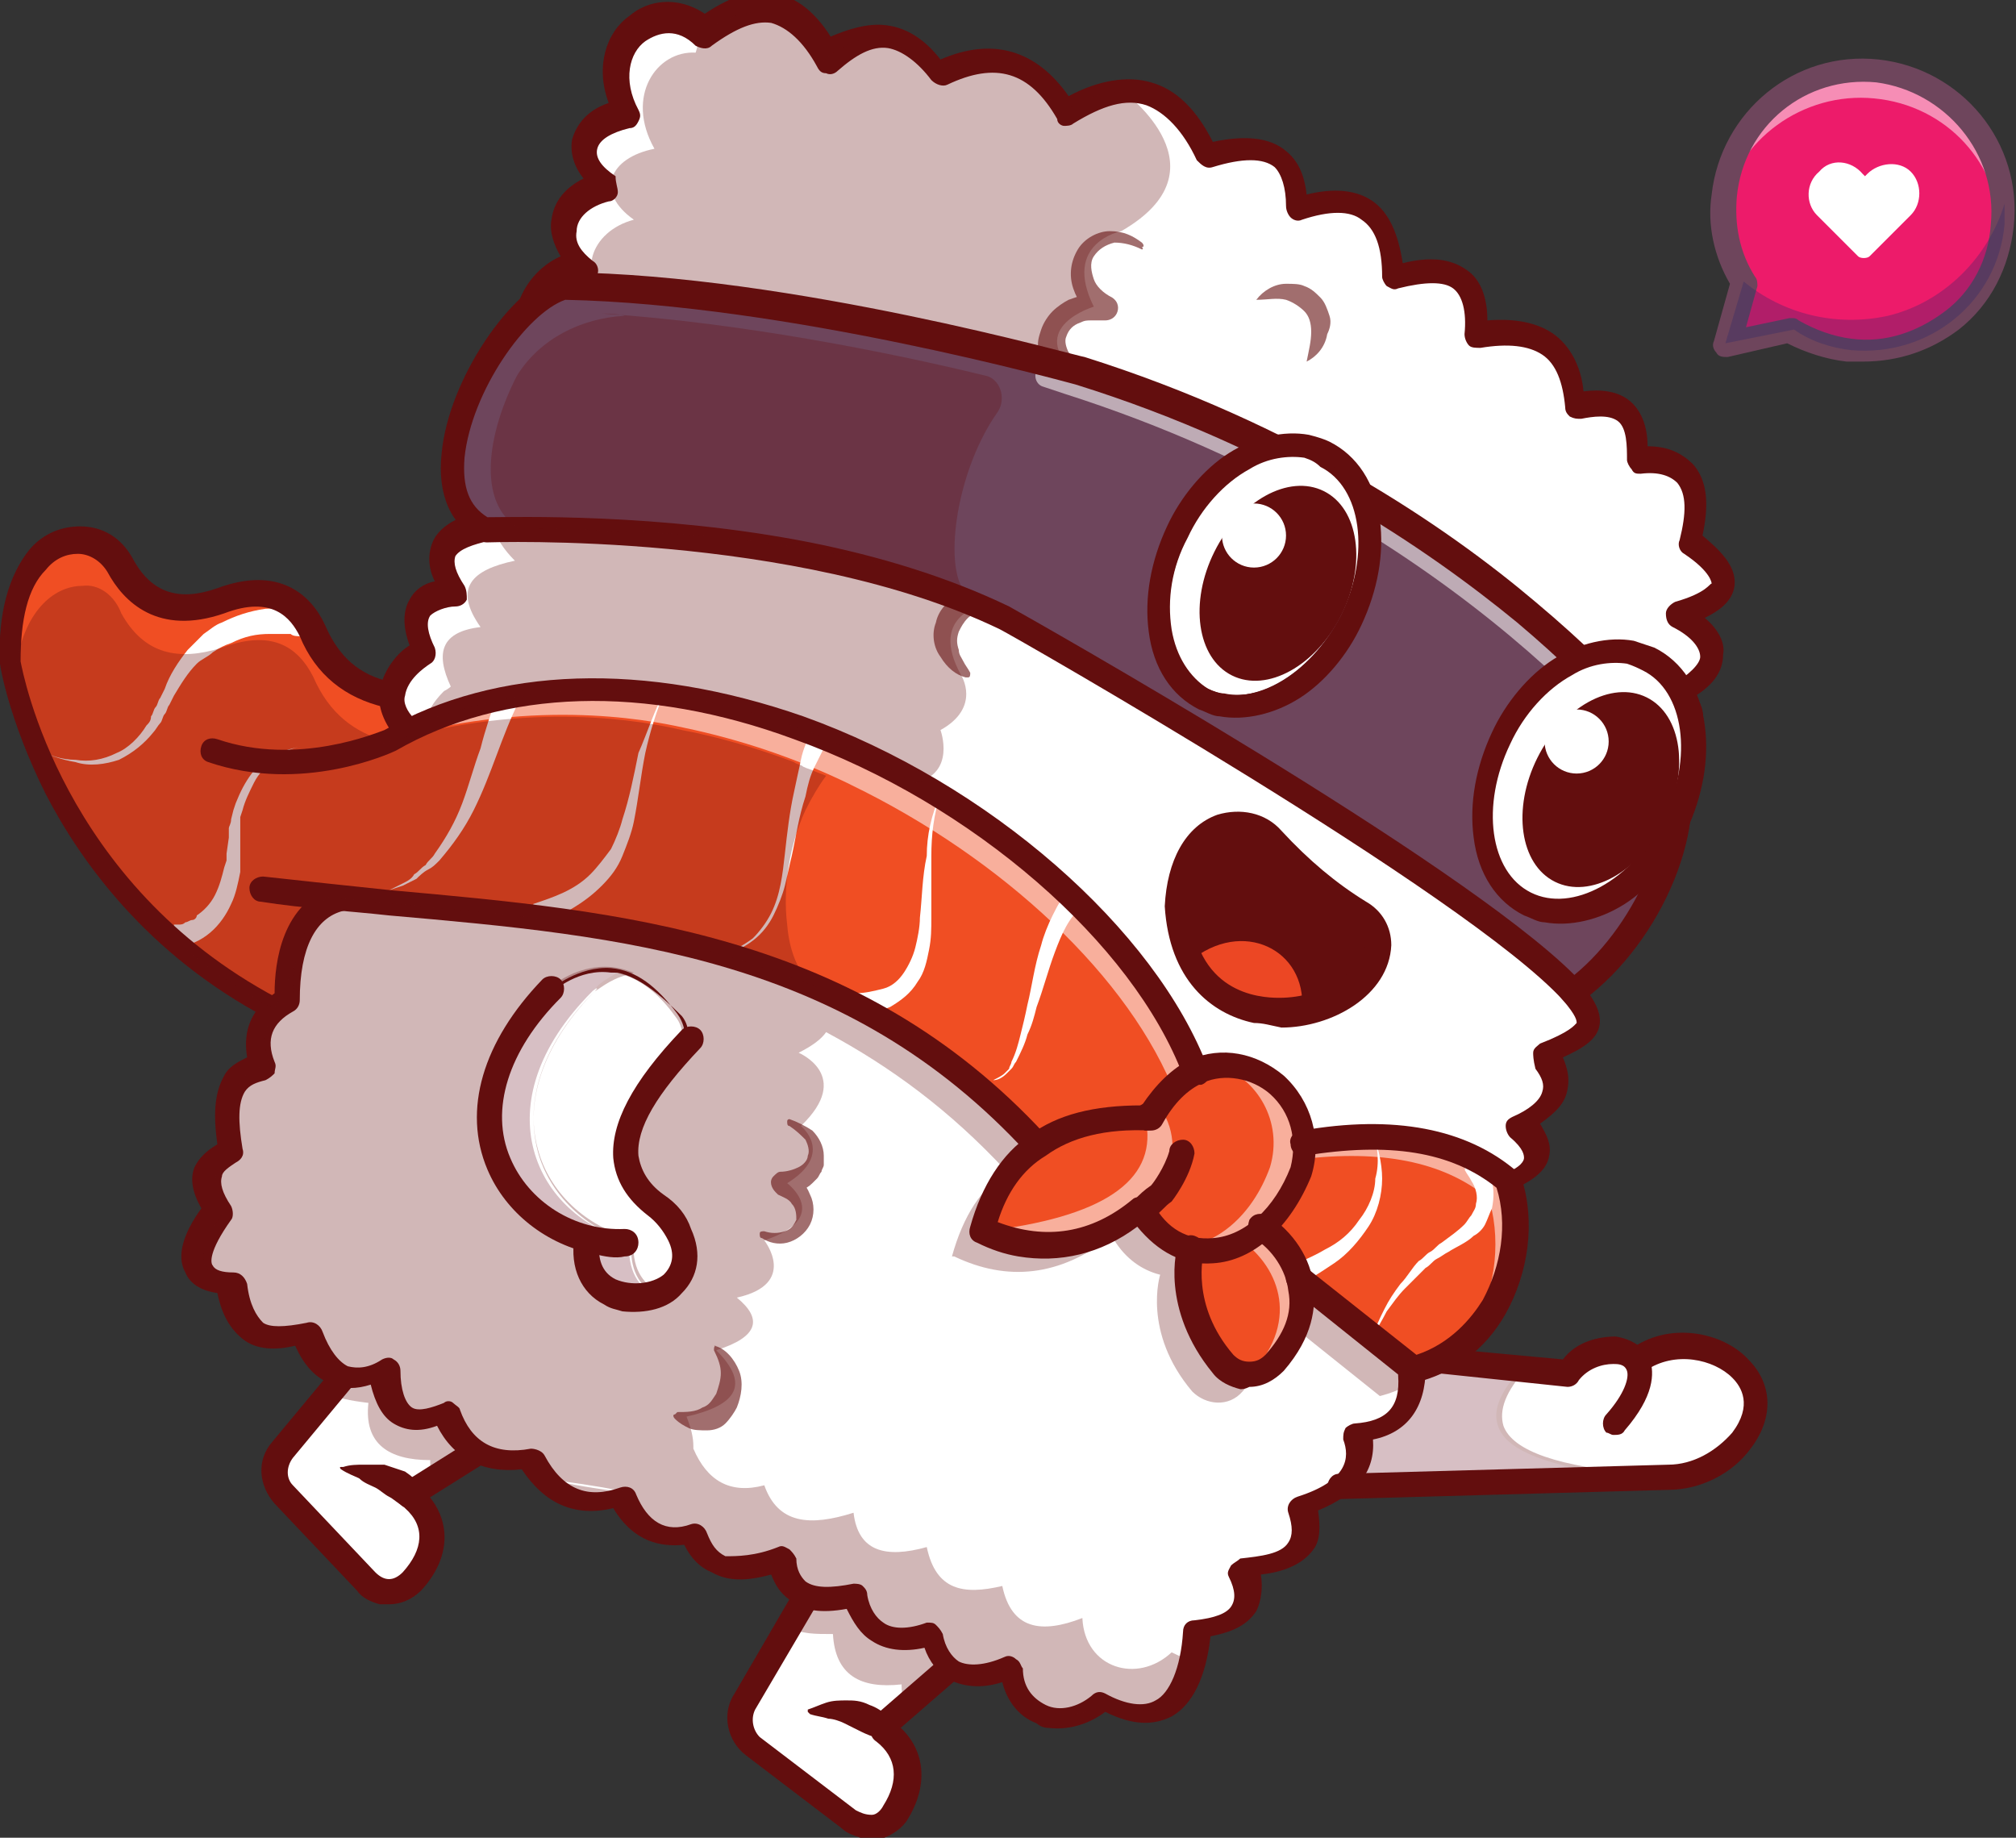 <?xml version="1.0" encoding="UTF-8"?> <!-- Generator: Adobe Illustrator 26.2.1, SVG Export Plug-In . SVG Version: 6.00 Build 0) --> <svg xmlns="http://www.w3.org/2000/svg" xmlns:xlink="http://www.w3.org/1999/xlink" id="Layer_1" x="0px" y="0px" viewBox="0 0 88.1 80.3" style="enable-background:new 0 0 88.1 80.3;" xml:space="preserve"><rect x="0" y="0" width="88.1" height="80.3" fill="#333333" stroke="none"/> <style type="text/css"> .st0{opacity:0.6;} .st1{fill:#F6CBE0;} .st2{clip-path:url(#SVGID_00000065769952202812116890000010314650231711587743_);} .st3{clip-path:url(#SVGID_00000077297232250613566420000016253264984846232450_);} .st4{fill:#FFE080;} .st5{fill:#84D2F5;} .st6{fill:#FAB493;} .st7{clip-path:url(#SVGID_00000150785783463314526180000001830077250860331395_);} .st8{fill:#38C6F4;} .st9{clip-path:url(#SVGID_00000009555813492633749860000016998927637157531058_);} .st10{opacity:0.6;fill:url(#SVGID_00000007425846402311160230000009591408410704101518_);} .st11{opacity:0.6;fill:url(#SVGID_00000105398551273227481620000000163322420963256242_);} .st12{fill:#FFDF82;} .st13{fill:#E5E8EA;} .st14{fill:#59C6CD;} .st15{fill:#83D3EB;} .st16{opacity:0.2;} .st17{fill:#242568;} .st18{opacity:0.3;} .st19{fill:#580F10;} .st20{fill:#FFFFFF;} .st21{fill:#BFD4E7;} .st22{opacity:0.4;} .st23{opacity:0.8;} .st24{fill:#EF3926;} .st25{fill:#FECF0A;} .st26{opacity:0.7;} .st27{fill:#371A45;} .st28{fill:#6B6B7D;} .st29{fill:#F389B5;} .st30{opacity:0.35;} .st31{fill:none;stroke:#580F10;stroke-width:28.704;stroke-linecap:round;stroke-linejoin:round;stroke-miterlimit:10;} .st32{fill:#EE2531;} .st33{fill:#F04E23;} .st34{fill:#ED1B6A;} .st35{opacity:0.5;} .st36{fill:#FECD06;} .st37{fill:#630E0E;} .st38{fill:#7A2938;} .st39{fill:#8B5A72;} .st40{opacity:0.55;} .st41{fill:#EC4724;} .st42{fill:#6E455C;} .st43{opacity:0.7;fill:#FFFFFF;} .st44{clip-path:url(#SVGID_00000027601101543901306860000004367562348712806302_);} .st45{fill:#1BA2CC;} .st46{fill:#707295;} .st47{fill:#EBD4BA;} .st48{fill:#424562;} .st49{fill:#A9ACCE;} .st50{fill:#091930;} .st51{fill:#F7A4A9;} .st52{fill:#D07E66;} .st53{fill:#A5CE39;} .st54{fill:#83B641;} .st55{fill:#E2EBAA;} .st56{fill:#5D3F96;} .st57{fill:#9F9F9F;} .st58{fill:#F04D23;} .st59{fill:#F15925;} .st60{fill:#E5EAEB;} .st61{fill:#6E465C;} .st62{fill:#3E3E3E;} .st63{fill:#7B7B7B;} .st64{fill:#D08FB2;} .st65{opacity:0.6;fill:url(#SVGID_00000080184301019924938980000011355453997717856154_);} .st66{opacity:0.6;fill:url(#SVGID_00000134946539171107940620000015241117776310769598_);} .st67{clip-path:url(#SVGID_00000084500773945391118140000014993124706964481182_);} .st68{clip-path:url(#SVGID_00000020400482797231882560000006355593960170774919_);} </style> <g> <g> <g> <g> <g> <g> <g> <path class="st20" d="M37.2,79.5l-4.2-3.2c-0.6-0.5-0.8-1.3-0.4-1.9l2.5-4.3l1.4-2.4c0,0,4.7-0.8,5.9,4.4l-2,1.8l-1.8,1.5 c1.3,0.8,1.7,2.1,0.7,3.7C38.7,79.8,37.8,80,37.2,79.5z"></path> </g> <g> <path class="st37" d="M37.7,79.8c-0.2,0-0.4-0.1-0.6-0.3l-4.2-3.2c-0.6-0.5-0.8-1.4-0.4-2l3.9-6.7l0,0c0,0,4.8-0.8,6,4.5l0,0 l-3.8,3.3c0.6,0.4,1,0.9,1.1,1.5c0.2,0.7,0,1.5-0.5,2.2c-0.2,0.3-0.6,0.6-1,0.6C38.1,79.9,37.9,79.9,37.7,79.8z M36.4,67.8 l-3.9,6.6c-0.4,0.6-0.2,1.4,0.4,1.8l4.2,3.2c0.3,0.2,0.7,0.3,1,0.2c0.4-0.1,0.7-0.3,0.9-0.6c0.5-0.7,0.7-1.5,0.5-2.1 c-0.1-0.6-0.5-1.1-1.2-1.5l-0.1-0.1l3.8-3.4C41.1,67.2,36.9,67.7,36.4,67.8z"></path> </g> </g> </g> <g class="st18"> <path class="st37" d="M41.7,73.1l-2,1.8c-0.2-0.3-0.3-0.8-0.3-1.3c-1.8,0.2-2.9-0.4-3-2.2c-0.8,0-1.4,0-1.9-0.3l1.4-2.4 C35.8,68.7,40.6,67.9,41.7,73.1z"></path> </g> <g> <path class="st37" d="M38.2,75.9c-0.3-0.1-0.5-0.2-0.7-0.3c-0.2-0.1-0.4-0.2-0.6-0.3c-0.2-0.1-0.5-0.2-0.7-0.2 c-0.3-0.1-0.5-0.1-0.8-0.2l0,0c0,0-0.1-0.1-0.1-0.1c0,0,0,0,0-0.1c0.3-0.1,0.5-0.2,0.8-0.3c0.3-0.1,0.6-0.1,0.9-0.1 c0.3,0,0.6,0,1,0.2c0.3,0.1,0.6,0.3,0.8,0.5c0.2,0.2,0.2,0.6,0,0.8C38.6,75.9,38.4,76,38.2,75.9L38.2,75.9z"></path> </g> <g> <path class="st37" d="M37.6,80.3c-0.3-0.1-0.6-0.2-0.8-0.4l-4.2-3.2c-0.8-0.6-1.1-1.8-0.5-2.7l3.9-6.7c0.2-0.3,0.5-0.4,0.8-0.2 c0.3,0.2,0.4,0.5,0.2,0.8L33,74.7c-0.2,0.4-0.1,0.9,0.2,1.2l4.2,3.2c0.2,0.1,0.4,0.2,0.7,0.2c0.2,0,0.4-0.2,0.5-0.4 c0.7-1.1,0.6-2.1-0.3-2.8c-0.3-0.2-0.3-0.5-0.1-0.8c0.2-0.3,0.5-0.3,0.8-0.1c1.4,1,1.7,2.7,0.6,4.4c-0.3,0.4-0.8,0.7-1.3,0.8 C38.1,80.4,37.9,80.3,37.6,80.3z"></path> </g> <g> <path class="st37" d="M38.4,76c-0.1,0-0.2-0.1-0.3-0.2c-0.2-0.2-0.2-0.6,0.1-0.8l3.8-3.3c0.2-0.2,0.6-0.2,0.8,0.1 c0.2,0.2,0.2,0.6-0.1,0.8l-3.8,3.3C38.7,76,38.5,76,38.4,76z"></path> </g> </g> <g> <g> <g> <g> <path class="st20" d="M16,69.1l-3.6-3.8c-0.5-0.5-0.5-1.4-0.1-2l3.2-3.8l1.8-2.1c0,0,4.8,0,5,5.3l-2.3,1.4l-2,1.2 c1.1,1,1.3,2.4,0.1,3.8C17.4,69.7,16.5,69.7,16,69.1z"></path> </g> <g> <path class="st37" d="M16.7,69.6c-0.3-0.1-0.6-0.2-0.8-0.4l-3.6-3.8c-0.5-0.6-0.6-1.5-0.1-2.1l5-6l0,0c0,0,4.9,0,5.1,5.4l0,0 l-4.3,2.6c0.5,0.5,0.8,1.1,0.9,1.7c0,0.7-0.3,1.4-0.9,2.1c-0.3,0.3-0.6,0.5-1.1,0.5C16.9,69.6,16.8,69.6,16.7,69.6z M17.2,57.5l-4.9,5.9c-0.5,0.5-0.4,1.4,0.1,1.9l3.6,3.8c0.3,0.3,0.6,0.4,1,0.4c0.4,0,0.7-0.1,0.9-0.4c0.6-0.6,0.9-1.3,0.9-2 c0-0.6-0.3-1.2-0.9-1.7l-0.1-0.1l4.4-2.7C21.9,57.7,17.7,57.5,17.2,57.5z"></path> </g> </g> </g> <g class="st18"> <path class="st37" d="M21.2,63.5L19,65.1c-0.2-0.3-0.2-0.8-0.2-1.3c-1.8,0-2.9-0.7-2.7-2.5c-0.8-0.1-1.4-0.2-1.9-0.5l1.6-2.2 C15.9,58.5,20.6,58.2,21.2,63.5z"></path> </g> <g> <path class="st37" d="M17.6,65.8c-0.2-0.1-0.4-0.3-0.6-0.4c-0.2-0.1-0.4-0.3-0.6-0.4c-0.2-0.1-0.5-0.2-0.7-0.4 c-0.2-0.1-0.5-0.2-0.8-0.4l0,0c0,0-0.1-0.1,0-0.1c0,0,0,0,0.1,0c0.3-0.1,0.6-0.1,0.9-0.1c0.3,0,0.6,0,0.9,0 c0.3,0.1,0.6,0.2,0.9,0.3c0.3,0.2,0.5,0.4,0.7,0.6c0.2,0.3,0.1,0.6-0.1,0.8C18,65.9,17.8,65.9,17.6,65.8L17.6,65.8z"></path> </g> <g> <path class="st37" d="M16.6,70.1c-0.4-0.1-0.8-0.3-1-0.6l-3.6-3.8c-0.7-0.8-0.8-1.9-0.1-2.7l4.9-5.9c0.2-0.2,0.6-0.3,0.8-0.1 c0.2,0.2,0.3,0.6,0.1,0.8l-4.9,5.9c-0.3,0.4-0.3,0.9,0,1.2l3.6,3.8c0.2,0.2,0.4,0.3,0.6,0.3c0.2,0,0.4-0.1,0.6-0.3 c0.9-1,1-2,0.1-2.8c-0.2-0.2-0.2-0.6,0-0.8c0.2-0.2,0.6-0.2,0.8,0c1.3,1.3,1.2,3-0.1,4.4c-0.4,0.4-0.9,0.6-1.4,0.6 C16.9,70.1,16.7,70.1,16.6,70.1z"></path> </g> <g> <path class="st37" d="M17.8,65.9c-0.1,0-0.3-0.1-0.4-0.3c-0.2-0.3-0.1-0.6,0.2-0.8l4.3-2.7c0.3-0.2,0.6-0.1,0.8,0.2 c0.2,0.3,0.1,0.6-0.2,0.8l-4.3,2.7C18.1,65.9,18,65.9,17.8,65.9z"></path> </g> </g> <g> <g> <g> <path class="st20" d="M76.1,62.9c-0.8,1-1.9,1.6-3.2,1.6l-1.2,0L58.6,65c-1.4-4.2,4.3-5.5,4.3-5.5l3.7,0.4l2,0.2 c0.7-1.2,2.4-1.3,2.9-0.5C74.1,57.6,78.3,60,76.1,62.9z"></path> </g> <g> <path class="st37" d="M58.5,65L58.5,65c-0.4-1.1-0.3-2.1,0.2-3c1.1-2,4.1-2.7,4.2-2.7l0,0l5.7,0.5c0.4-0.6,1.1-1,1.8-1 c0.5,0,0.9,0.2,1.2,0.5c1.5-1.1,3.5-0.7,4.5,0.4c0.9,0.9,0.9,2.1,0.1,3.3l0,0c-0.8,1-1.9,1.6-3.3,1.6L58.5,65z M62.9,59.5 c-0.2,0.1-3,0.8-4.1,2.6c-0.4,0.8-0.5,1.7-0.2,2.7l14.3-0.4c1.3,0,2.4-0.6,3.1-1.6l0,0c0.8-1.1,0.8-2.2-0.1-3 c-1-1-2.9-1.4-4.4-0.3l-0.1,0l0-0.1c-0.2-0.3-0.6-0.5-1.1-0.5c-0.5,0-1.3,0.3-1.7,1l0,0L62.9,59.5z"></path> </g> </g> </g> <g class="st18"> <g> <path class="st38" d="M71.8,64.5L58.6,65c-1.4-4.2,4.3-5.5,4.3-5.5l3.7,0.4C63.9,62.8,66.6,64,71.8,64.5L71.8,64.5z"></path> </g> <g> <path class="st37" d="M58.5,65L58.5,65c-0.4-1.1-0.3-2.1,0.2-3c1.1-2,4.1-2.7,4.2-2.7l0,0l3.9,0.4l-0.1,0.1 c-0.9,1-1.2,1.8-1,2.5c0.4,1.1,2.4,1.8,6.1,2.1l0.1,0l0,0.2L58.5,65z M62.9,59.5c-0.2,0.1-3,0.8-4.1,2.6 c-0.4,0.8-0.5,1.7-0.2,2.7L71,64.5c-3.3-0.4-5.1-1.1-5.5-2.1c-0.3-0.7,0-1.5,0.9-2.5L62.9,59.5z"></path> </g> </g> <g> <path class="st33" d="M12,44.1C2.1,38.7,0.6,28.9,0.6,28.9c-0.2-3.5,1.4-5.3,3-5.3c0.8,0,1.5,0.5,1.8,1.1c1,1.8,2.5,2.2,4.4,1.5 c1.9-0.7,3.2-0.2,4,1.3c0.7,1.6,1.9,2.5,3.3,2.8l0.2,1.7l0,0l-3.1,7L12,44.1z"></path> </g> <g> <g> <path class="st39" d="M52,54.6c0,0-0.8,2.5,1.4,5.1c0.6,0.7,1.6,0.7,2.2,0c2.2-2.4,1.1-4.8-0.6-5.9"></path> </g> <g> <path class="st37" d="M54.3,60.2c-0.3-0.1-0.7-0.2-0.9-0.5c-2.2-2.6-1.4-5.1-1.4-5.1l0.2,0c0,0-0.7,2.5,1.4,5 c0.3,0.3,0.6,0.5,1,0.5c0.4,0,0.8-0.2,1-0.5c0.9-1,1.3-2.1,1.2-3.2c-0.1-1-0.8-2-1.8-2.7l0.1-0.1c1,0.7,1.7,1.7,1.8,2.8 c0.1,1.1-0.3,2.3-1.2,3.3c-0.3,0.3-0.7,0.5-1.2,0.5C54.5,60.2,54.4,60.2,54.3,60.2z"></path> </g> </g> <g> <g> <path class="st20" d="M61.7,59.8c0.1,1.7-0.7,2.6-2.4,2.7c0.5,1.7-0.6,2.6-2.4,3.2c0.7,2.2-0.8,2.5-2.6,2.7 c0.6,1.7-0.2,2.5-2,2.7c-0.4,3.7-1.9,4.3-4.2,3.2c-1.5,1.4-3.8,0.7-3.9-1.5c-1.8,0.7-3.1,0.5-3.5-1.4c-1.7,0.5-3,0.2-3.3-1.7 c-1.8,0.4-3.1,0.1-3.2-1.5c-1.9,0.7-3.3,0.5-3.9-1.2c-1.5,0.4-2.5-0.2-3.1-1.6c0,0,0-0.1,0-0.1c0,0-0.1,0-0.1,0 c-1.2,0.4-2.2,0.2-3-0.5c-0.3-0.3-0.6-0.7-0.9-1.2c-1.8,0.3-3-0.3-3.7-2.1c-1.6,0.7-2.6,0.3-2.7-1.9c-1.7,1-2.8,0.2-3.4-1.5 c-2.1,0.5-3,0.1-3.3-2.1c-1.4,0.1-2.3-0.8-0.5-3.1c-0.8-1.3-0.6-2.2,0.5-2.6c-0.4-1.9-0.3-3.4,1.4-3.7c-0.5-1.2-0.2-2.2,1-2.9 c0-1.2,0.2-2.3,0.7-3.2c0.4-0.6,0.9-1.1,1.6-1.3l2.7-7.2c-1.2-1.4,0-2.6,0.6-3.1c0.2-0.1,0.3-0.2,0.3-0.2 c-0.7-1.5-0.4-2.4,1.3-2.6c-1.2-1.7-0.5-2.6,1.5-2.9c-2-2-0.6-3.7,1.2-2.9c-2.1-1.9-0.4-3.6,1.4-3.8c-1.9-1.4-0.4-4.5,1.7-4.6 c-1.7-1.1-1-3.1,0.9-3.6c-1.7-1.2-1.1-2.8,0.9-3.1c-1.7-2.9,1.3-5.4,3.3-3.5c1.9-1.5,3.8-1.9,5.4,1.1c1.7-1.5,3.4-1.6,4.9,0.5 c2.4-1.2,4.3-0.6,5.6,1.7c1-0.6,1.9-1,2.8-1c1.4,0,2.6,0.9,3.5,2.8c2.8-0.8,4,0.2,3.9,2.3c2.3-0.7,4.1-0.4,4.2,3 c2.3-0.7,3.8-0.3,3.6,2.6c2.7-0.6,4.2,0.4,4.4,3.1c2-0.5,2.8,0.3,2.7,2.4c2.3-0.2,2.9,1.2,2.3,3.6c2.3,1.6,1.7,2.6-0.5,3.2 c2,1.2,2,2.4,0,3.5c1,1,0.7,1.9-0.4,2.8l-4.2,10.1c1.3,1.4,1,1.9-1.2,2.8c0.9,1.2,0.6,2.2-1.1,3c1,0.9,1.2,1.8-0.5,2.5 L61.7,59.8z"></path> </g> <g> <path class="st37" d="M45.9,75c-0.1,0-0.3-0.1-0.4-0.1c-0.8-0.3-1.3-1.1-1.4-2c-1.1,0.4-1.9,0.4-2.5,0.1 c-0.5-0.3-0.8-0.8-1-1.6c-1,0.3-1.8,0.2-2.4-0.1c-0.5-0.3-0.8-0.8-1-1.6c-1.2,0.3-2,0.2-2.5-0.2c-0.4-0.3-0.6-0.7-0.7-1.3 c-1.2,0.4-2.1,0.5-2.8,0.1c-0.5-0.2-0.9-0.7-1.1-1.3c-1.4,0.3-2.4-0.2-3.1-1.6l0,0c0,0,0,0-0.1,0c-1.2,0.4-2.2,0.2-3.1-0.6 c-0.3-0.3-0.6-0.7-0.9-1.1c-1.8,0.3-3.1-0.4-3.7-2.1c-0.8,0.4-1.4,0.4-1.9,0.1c-0.5-0.3-0.8-0.9-0.8-2c-0.7,0.4-1.4,0.5-2,0.3 c-0.6-0.2-1.1-0.8-1.4-1.8c-1.2,0.3-1.9,0.2-2.4-0.1c-0.5-0.3-0.8-1-1-2c-0.7,0-1.2-0.2-1.4-0.6c-0.3-0.6,0-1.5,0.9-2.6 c-0.4-0.7-0.6-1.3-0.4-1.7c0.1-0.4,0.4-0.7,1-1c-0.3-1.4-0.2-2.4,0.2-3c0.3-0.4,0.7-0.6,1.2-0.8c-0.4-1.2-0.1-2.2,1-2.9 c0-1.4,0.3-2.4,0.7-3.1c0.4-0.7,0.9-1.1,1.7-1.3l2.7-7.1c-0.4-0.5-0.5-0.9-0.5-1.4c0.1-0.8,0.8-1.4,1.2-1.7 c0.1-0.1,0.2-0.1,0.2-0.2c-0.4-0.8-0.4-1.5-0.1-1.9c0.2-0.4,0.7-0.6,1.4-0.7c-0.5-0.7-0.6-1.3-0.4-1.8c0.2-0.5,0.8-0.9,1.9-1.1 c-1.1-1.1-1.1-2-0.7-2.6c0.3-0.5,1-0.7,1.8-0.5c-0.8-0.9-0.8-1.6-0.7-2.1c0.3-0.8,1.1-1.4,2.2-1.6c-0.7-0.6-1-1.5-0.7-2.5 c0.3-1.1,1.3-1.9,2.3-2.1c-0.6-0.5-0.9-1.1-0.8-1.8c0.1-0.8,0.8-1.5,1.8-1.8c-0.7-0.5-1-1.1-0.9-1.7c0.1-0.7,0.8-1.2,1.8-1.4 c-0.9-1.6-0.4-3,0.5-3.7c0.7-0.6,1.9-0.8,3,0.2c1.2-0.9,2.1-1.2,3-1c0,0,0,0,0,0c0.9,0.2,1.7,0.9,2.4,2.1 c0.9-0.8,1.8-1.1,2.6-1c0.8,0.1,1.6,0.6,2.3,1.6c2.4-1.2,4.3-0.6,5.6,1.7c1-0.6,1.9-0.9,2.7-0.9c1.5,0,2.6,0.9,3.5,2.8 c1.5-0.4,2.5-0.3,3.2,0.2c0.5,0.4,0.8,1.1,0.8,2.1c1.4-0.4,2.3-0.4,3,0.1c0.7,0.5,1.1,1.4,1.1,2.9c1.4-0.4,2.3-0.4,2.9,0.1 c0.6,0.4,0.8,1.3,0.7,2.5c1.4-0.3,2.4-0.1,3.1,0.4c0.7,0.5,1.1,1.4,1.2,2.7c0.9-0.2,1.6-0.1,2.1,0.2c0.5,0.4,0.7,1.1,0.6,2.2 c1-0.1,1.7,0.2,2.1,0.7c0.5,0.6,0.6,1.6,0.2,3c1.1,0.7,1.5,1.4,1.4,1.9c-0.1,0.5-0.7,0.9-1.8,1.3c0.9,0.6,1.4,1.2,1.4,1.8 c0,0.6-0.5,1.2-1.4,1.7c0.4,0.4,0.6,0.8,0.6,1.2c0,0.5-0.3,1-1,1.6l-4.2,10.1c0.6,0.7,0.8,1.1,0.7,1.5 c-0.1,0.5-0.8,0.9-1.9,1.3c0.4,0.5,0.5,1,0.4,1.5c-0.1,0.5-0.6,1-1.5,1.5c0.5,0.5,0.8,1,0.7,1.4c-0.1,0.4-0.5,0.8-1.3,1.1 l-4.1,8.2c0.1,1.7-0.8,2.6-2.4,2.8c0.4,1.5-0.4,2.5-2.4,3.2c0.2,0.8,0.2,1.3-0.1,1.7c-0.5,0.7-1.5,0.8-2.5,0.9 c0.3,0.7,0.2,1.3,0,1.8c-0.3,0.5-1,0.8-2,0.9c-0.2,1.9-0.7,3-1.5,3.5c-0.7,0.4-1.6,0.3-2.7-0.3C47.5,74.9,46.7,75.2,45.9,75z M44.3,72.6l0,0.1c0,0.9,0.5,1.7,1.3,2c0.8,0.3,1.8,0.1,2.5-0.5l0,0l0,0c1.1,0.6,2,0.7,2.6,0.3c0.8-0.4,1.3-1.6,1.5-3.4l0-0.1 l0.1,0c1-0.1,1.7-0.4,2-0.8c0.3-0.4,0.3-1,0-1.7l0-0.1l0.1,0c1-0.1,2-0.2,2.5-0.9c0.3-0.4,0.3-0.9,0-1.7l0-0.1l0.1,0 c2-0.7,2.8-1.7,2.3-3.1l0-0.1l0.1,0c1.6-0.1,2.4-1,2.4-2.6l0,0l0,0l4.2-8.3l0,0c0.7-0.3,1.1-0.7,1.2-1c0.1-0.4-0.2-0.8-0.7-1.3 l-0.1-0.1l0.1,0c0.9-0.4,1.4-0.9,1.5-1.4c0.1-0.4,0-0.9-0.4-1.4l-0.1-0.1l0.1,0c1-0.4,1.8-0.8,1.9-1.2c0.1-0.3-0.1-0.8-0.7-1.4 l0,0l0,0l4.3-10.2l0,0c0.6-0.5,0.9-1,1-1.5c0-0.4-0.2-0.8-0.6-1.1l-0.1-0.1l0.1-0.1c0.9-0.5,1.4-1.1,1.4-1.6 c0-0.6-0.5-1.2-1.4-1.8l-0.2-0.1l0.2,0c1.2-0.3,1.8-0.7,1.9-1.2c0.1-0.5-0.4-1.1-1.4-1.8l0,0l0-0.1c0.4-1.4,0.3-2.3-0.2-2.9 c-0.4-0.5-1.1-0.7-2-0.6l-0.1,0l0-0.1c0.1-1-0.1-1.7-0.6-2.1c-0.4-0.4-1.1-0.4-2-0.2l-0.1,0l0-0.1c-0.1-1.3-0.5-2.2-1.2-2.7 c-0.7-0.5-1.7-0.7-3.1-0.4l-0.1,0l0-0.1c0.1-1.2-0.1-2-0.7-2.4c-0.6-0.5-1.5-0.5-2.9,0l-0.1,0l0-0.1c0-1.4-0.4-2.4-1.1-2.9 c-0.7-0.5-1.6-0.5-3,0l-0.1,0l0-0.1c0-1-0.2-1.7-0.7-2.1c-0.6-0.5-1.7-0.5-3.1-0.1l-0.1,0l0-0.1c-0.9-1.9-2-2.8-3.4-2.8 c-0.8,0-1.7,0.3-2.7,1l-0.1,0l0-0.1c-1.3-2.3-3.1-2.9-5.5-1.7l-0.1,0l0-0.1c-0.7-1-1.5-1.5-2.2-1.6C37.8,1.7,37,2,36.1,2.8 L36,2.9l0-0.1c-0.7-1.3-1.4-2-2.3-2.1c-0.9-0.2-1.8,0.2-3,1.1l-0.1,0l0,0c-1-1-2.1-0.7-2.8-0.2c-0.9,0.7-1.3,2.1-0.4,3.6 l0.1,0.1l-0.1,0c-1,0.2-1.7,0.7-1.8,1.3c-0.1,0.6,0.2,1.2,1,1.7l0.1,0.1l-0.2,0c-1,0.3-1.7,0.9-1.8,1.7 c-0.1,0.7,0.2,1.3,0.9,1.8l0.2,0.1l-0.2,0c-1.2,0-2.1,1-2.4,2c-0.3,1,0,1.9,0.7,2.5l0.2,0.1l-0.2,0c-1.1,0.1-2,0.7-2.2,1.5 c-0.2,0.7,0.1,1.4,0.9,2.2l0.4,0.3l-0.5-0.2c-0.8-0.4-1.6-0.2-1.9,0.3c-0.3,0.5-0.3,1.4,0.8,2.5l0.1,0.1l-0.2,0 c-1.1,0.2-1.7,0.5-1.9,1c-0.2,0.4,0,1,0.5,1.8l0.1,0.1l-0.1,0c-0.7,0.1-1.2,0.3-1.4,0.7c-0.2,0.4-0.2,1,0.2,1.8l0,0.1l-0.1,0 c0,0-0.1,0.1-0.3,0.2c-0.4,0.3-1,0.9-1.1,1.6c0,0.5,0.1,0.9,0.5,1.4l0,0l-2.7,7.3l0,0c-0.7,0.2-1.2,0.6-1.6,1.3 c-0.4,0.7-0.6,1.7-0.7,3.1l0,0l0,0c-1.1,0.6-1.5,1.6-1,2.8l0,0.1l-0.1,0c-0.6,0.1-0.9,0.3-1.2,0.7c-0.4,0.6-0.4,1.5-0.2,2.9 l0,0.1l-0.1,0c-0.5,0.2-0.8,0.5-0.9,0.9c-0.1,0.4,0,1,0.4,1.7l0,0l0,0c-1.1,1.4-1.1,2.1-0.9,2.5c0.2,0.4,0.7,0.6,1.3,0.5l0.1,0 l0,0.1c0.2,1.1,0.4,1.7,0.9,2c0.5,0.3,1.2,0.3,2.3,0.1l0.1,0l0,0.1c0.3,1,0.8,1.6,1.4,1.8c0.5,0.2,1.2,0.1,1.9-0.3l0.1-0.1 l0,0.1c0,1,0.3,1.7,0.8,2c0.4,0.3,1,0.2,1.8-0.2l0.1,0l0,0.1c0.6,1.6,1.8,2.3,3.6,2l0.1,0l0,0c0.3,0.5,0.5,0.8,0.9,1.1 c0.8,0.7,1.8,0.9,2.9,0.5c0,0,0.1,0,0.1,0l0.1,0l0.1,0.1c0.6,1.4,1.6,1.9,3,1.5l0.1,0l0,0.1c0.2,0.6,0.6,1.1,1,1.3 c0.7,0.3,1.6,0.3,2.7-0.2l0.1,0l0,0.1c0.1,0.6,0.3,1.1,0.6,1.3c0.5,0.4,1.3,0.4,2.5,0.2l0.1,0l0,0.1c0.2,0.8,0.5,1.3,0.9,1.5 c0.5,0.3,1.3,0.4,2.3,0.1l0.1,0l0,0.1c0.2,0.8,0.5,1.3,0.9,1.5c0.6,0.3,1.4,0.2,2.4-0.2L44.3,72.6z"></path> </g> </g> <g class="st18"> <g> <path class="st38" d="M27.1,65.3c-1.2,0.4-2.2,0.2-3-0.5C25.6,65.1,26.6,65.3,27.1,65.3z"></path> </g> <g> <path class="st37" d="M25.4,65.5c-0.5-0.1-0.9-0.3-1.3-0.7l-0.2-0.2l0.3,0.1c1.4,0.3,2.4,0.4,2.9,0.5l0.4,0.1l-0.3,0.1 C26.5,65.6,25.9,65.7,25.4,65.5z M24.4,64.9c0.7,0.5,1.4,0.6,2.3,0.4C26.2,65.3,25.4,65.1,24.4,64.9z"></path> </g> </g> <g> <path class="st37" d="M45.8,75.5c-0.2,0-0.4-0.1-0.5-0.2c-0.8-0.3-1.3-1-1.5-1.8c-0.9,0.3-1.7,0.2-2.3-0.1 c-0.5-0.3-0.9-0.8-1.1-1.4c-0.9,0.2-1.7,0.1-2.3-0.3c-0.5-0.3-0.8-0.8-1.1-1.4c-1.1,0.2-1.9,0.1-2.5-0.4 c-0.4-0.3-0.6-0.6-0.8-1.1c-1.1,0.3-1.9,0.3-2.6-0.1c-0.5-0.2-0.9-0.6-1.2-1.2c-1,0.1-2.2-0.1-3.1-1.6c-1.7,0.4-3-0.2-4-1.7 c-1.7,0.2-3-0.5-3.7-1.9c-0.8,0.3-1.4,0.2-1.9-0.1c-0.5-0.3-0.8-0.9-1-1.7c-0.6,0.2-1.2,0.2-1.7,0c-0.7-0.3-1.2-0.8-1.6-1.7 c-0.8,0.2-1.7,0.2-2.3-0.3c-0.5-0.4-0.9-1-1.1-2c-0.7-0.1-1.2-0.4-1.4-0.9c-0.4-0.7-0.1-1.7,0.7-2.8c-0.4-0.7-0.5-1.3-0.3-1.8 C8.7,50.6,9,50.3,9.5,50c-0.2-1.4-0.1-2.3,0.3-3c0.2-0.4,0.6-0.6,1-0.8C10.6,45,11,44.1,12,43.4c0-1.3,0.3-4,2.7-4.7 c0.3-0.1,0.6,0.1,0.7,0.4c0.1,0.3-0.1,0.6-0.4,0.7c-1.2,0.3-1.9,1.6-1.9,3.9c0,0.2-0.1,0.4-0.3,0.5c-0.9,0.5-1.2,1.2-0.8,2.2 c0.1,0.2,0,0.3,0,0.5c-0.1,0.1-0.2,0.2-0.4,0.3c-0.4,0.1-0.7,0.2-0.9,0.5c-0.3,0.5-0.3,1.3-0.1,2.5c0.1,0.3-0.1,0.5-0.3,0.6 C10,51,9.7,51.2,9.7,51.4c-0.1,0.3,0,0.7,0.4,1.3c0.1,0.2,0.1,0.5,0,0.6c-1,1.4-0.9,1.9-0.8,2c0.1,0.2,0.4,0.3,0.9,0.3 c0.3,0,0.5,0.2,0.6,0.5c0.1,0.9,0.4,1.4,0.7,1.7c0.3,0.2,0.9,0.2,1.9,0c0.3-0.1,0.6,0.1,0.7,0.4c0.3,0.8,0.7,1.3,1.1,1.5 c0.4,0.1,0.9,0.1,1.5-0.3c0.2-0.1,0.4-0.1,0.5,0c0.2,0.1,0.3,0.3,0.3,0.5c0,0.8,0.2,1.4,0.5,1.6c0.3,0.2,0.9,0,1.4-0.2 c0.1-0.1,0.3-0.1,0.4,0c0.1,0.1,0.3,0.2,0.3,0.3c0.5,1.4,1.5,2,3.1,1.7c0.2,0,0.5,0.1,0.6,0.3c0.8,1.5,1.9,1.9,3.3,1.4 c0.3-0.1,0.6,0,0.7,0.3c0.5,1.2,1.3,1.7,2.4,1.3c0.3-0.1,0.6,0.1,0.7,0.4c0.2,0.5,0.4,0.8,0.8,1C32.2,68,33,68,34,67.6 c0.2-0.1,0.3,0,0.5,0.1c0.1,0.1,0.2,0.2,0.3,0.4c0,0.5,0.2,0.8,0.4,1c0.4,0.3,1.1,0.3,2.1,0.1c0.1,0,0.3,0,0.4,0.1 c0.1,0.1,0.2,0.2,0.2,0.4c0.1,0.6,0.4,1,0.7,1.2c0.4,0.3,1.1,0.3,1.9,0c0.2,0,0.3,0,0.4,0.1c0.1,0.1,0.2,0.2,0.3,0.4 c0.1,0.6,0.4,1,0.7,1.2c0.4,0.2,1.1,0.2,2-0.2c0.2-0.1,0.4,0,0.5,0.1c0.2,0.1,0.2,0.3,0.3,0.4c0,0.8,0.4,1.3,1,1.6 c0.6,0.3,1.4,0.1,2-0.4c0.2-0.2,0.4-0.2,0.6-0.1c0.9,0.5,1.7,0.6,2.2,0.3c0.6-0.3,1.1-1.4,1.2-3c0-0.3,0.2-0.5,0.5-0.5 c0.9-0.1,1.4-0.3,1.6-0.6c0.2-0.3,0.2-0.7-0.1-1.3c-0.1-0.2,0-0.3,0.1-0.5c0.1-0.1,0.3-0.2,0.4-0.3c0.9-0.1,1.8-0.2,2.1-0.7 c0.2-0.3,0.2-0.7,0-1.3c-0.1-0.3,0.1-0.6,0.4-0.7c2.2-0.7,2.3-1.7,2-2.5c0-0.2,0-0.3,0.1-0.5c0.1-0.1,0.3-0.2,0.4-0.2 c1.4-0.1,2-0.7,1.9-2.1c0-0.1,0-0.2,0.1-0.3l4.2-8.2c0.1-0.1,0.2-0.2,0.3-0.3c0.8-0.3,0.9-0.6,0.9-0.7c0-0.1,0-0.4-0.6-0.9 c-0.1-0.1-0.2-0.3-0.2-0.5c0-0.2,0.1-0.3,0.3-0.4c0.7-0.3,1.2-0.7,1.3-1.1c0.1-0.3,0-0.6-0.3-1C67,46.3,67,46.1,67,46 c0-0.2,0.2-0.3,0.3-0.4c1.3-0.5,1.5-0.8,1.6-0.9c0-0.1,0-0.3-0.6-1c-0.2-0.2-0.2-0.4-0.1-0.6L72.4,33c0-0.1,0.1-0.2,0.2-0.2 c0.5-0.4,0.8-0.8,0.8-1.2c0-0.2-0.1-0.5-0.4-0.8c-0.1-0.1-0.2-0.3-0.2-0.5c0-0.2,0.1-0.3,0.3-0.4c0.7-0.4,1.2-0.9,1.2-1.2 c0-0.4-0.4-0.9-1.2-1.3c-0.2-0.1-0.3-0.3-0.3-0.6c0-0.2,0.2-0.4,0.4-0.5c1.4-0.4,1.5-0.8,1.6-0.8c0,0,0-0.5-1.2-1.3 c-0.2-0.1-0.3-0.4-0.2-0.6c0.3-1.2,0.3-2-0.1-2.5c-0.3-0.3-0.8-0.5-1.6-0.4c-0.2,0-0.3,0-0.4-0.2c-0.1-0.1-0.2-0.3-0.2-0.4 c0-0.6,0-1.4-0.4-1.7c-0.4-0.3-1.1-0.2-1.6-0.1c-0.2,0-0.3,0-0.5-0.1c-0.1-0.1-0.2-0.2-0.2-0.4c-0.1-1.1-0.4-1.9-1-2.3 c-0.6-0.4-1.5-0.5-2.7-0.3c-0.2,0-0.4,0-0.5-0.1c-0.1-0.1-0.2-0.3-0.2-0.5c0.1-1-0.1-1.7-0.5-2c-0.4-0.3-1.2-0.3-2.4,0 c-0.2,0.1-0.3,0-0.5-0.1c-0.1-0.1-0.2-0.3-0.2-0.4c0-1.3-0.3-2.1-0.9-2.5c-0.5-0.4-1.4-0.4-2.6,0c-0.2,0.1-0.4,0-0.5-0.1 c-0.1-0.1-0.2-0.3-0.2-0.5c0-0.8-0.2-1.4-0.5-1.7c-0.5-0.4-1.4-0.4-2.7,0c-0.3,0.1-0.5-0.1-0.7-0.3c-0.6-1.3-1.4-2.1-2.2-2.4 c-0.9-0.3-1.9,0-3.2,0.8c-0.1,0.1-0.3,0.1-0.4,0.1c-0.1,0-0.3-0.1-0.3-0.3c-1.2-2.1-2.7-2.5-4.8-1.5c-0.2,0.1-0.5,0-0.7-0.2 c-0.6-0.8-1.3-1.3-1.9-1.4c-0.7-0.1-1.4,0.3-2.2,1c-0.1,0.1-0.3,0.2-0.5,0.1c-0.2,0-0.3-0.1-0.4-0.3c-0.6-1.1-1.3-1.7-2-1.9 c0,0,0,0,0,0c-0.7-0.1-1.5,0.2-2.6,1c-0.2,0.2-0.5,0.1-0.7,0c-0.8-0.8-1.6-0.6-2.2-0.2c-0.7,0.5-1,1.7-0.3,3 c0.1,0.2,0.1,0.3,0,0.5c-0.1,0.2-0.2,0.3-0.4,0.3c-0.8,0.2-1.3,0.5-1.4,0.9c-0.1,0.4,0.2,0.8,0.8,1.2C26.9,8,27,8.2,27,8.4 c0,0.2-0.2,0.4-0.4,0.4c-0.8,0.2-1.4,0.7-1.4,1.3c-0.1,0.5,0.2,0.9,0.7,1.3c0.2,0.1,0.3,0.4,0.2,0.6c-0.1,0.2-0.3,0.4-0.5,0.4 c-0.9,0-1.7,0.9-1.9,1.6c-0.1,0.4-0.3,1.3,0.6,1.9c0.2,0.1,0.3,0.4,0.2,0.6c-0.1,0.2-0.3,0.4-0.5,0.4c-0.9,0.1-1.6,0.6-1.8,1.1 c-0.2,0.6,0.3,1.2,0.8,1.7c0.2,0.2,0.2,0.5,0.1,0.7c-0.2,0.2-0.4,0.3-0.7,0.2c-0.6-0.3-1.1-0.2-1.3,0.1 c-0.2,0.3-0.1,1.1,0.7,1.9c0.2,0.1,0.2,0.4,0.1,0.6c-0.1,0.2-0.2,0.4-0.4,0.4c-0.9,0.2-1.4,0.4-1.6,0.7c-0.1,0.3,0,0.7,0.4,1.3 c0.1,0.2,0.1,0.4,0.1,0.6c-0.1,0.2-0.3,0.3-0.5,0.3c-0.4,0-0.9,0.2-1.1,0.4c-0.2,0.3-0.1,0.8,0.2,1.4c0.1,0.3,0,0.6-0.2,0.7 c-0.3,0.2-1,0.7-1.1,1.4c-0.1,0.3,0.1,0.7,0.4,1c0.2,0.2,0.2,0.6-0.1,0.8c-0.2,0.2-0.6,0.2-0.8-0.1c-0.6-0.8-0.7-1.5-0.6-2 c0.2-0.9,0.8-1.6,1.3-1.9c-0.3-0.8-0.3-1.5,0-2c0.2-0.4,0.6-0.7,1.1-0.8c-0.3-0.6-0.3-1.2-0.1-1.7c0.2-0.5,0.7-0.9,1.5-1.2 c-0.7-1.1-0.6-2-0.3-2.6c0.3-0.4,0.7-0.7,1.2-0.7c-0.4-0.7-0.3-1.3-0.2-1.7c0.3-0.8,1-1.4,1.8-1.7c-0.4-0.7-0.5-1.5-0.3-2.4 c0.3-1,1-1.8,1.9-2.2c-0.3-0.5-0.5-1.1-0.4-1.6c0.1-0.8,0.6-1.4,1.4-1.8c-0.4-0.5-0.6-1.1-0.5-1.7c0.2-0.7,0.7-1.3,1.6-1.6 c-0.6-1.6-0.1-3.1,0.9-3.8c0.8-0.7,2.1-0.9,3.3-0.1c1.2-0.8,2.2-1.1,3.1-0.9c0,0,0,0,0,0c0.9,0.2,1.7,0.8,2.4,1.9 C37,1.3,37.9,1,38.7,1.1c0.9,0.1,1.7,0.6,2.4,1.5c2.3-1,4.2-0.4,5.6,1.6c1.3-0.7,2.6-0.9,3.6-0.6c1.1,0.3,2,1.2,2.7,2.6 c1.4-0.3,2.5-0.2,3.2,0.4c0.5,0.4,0.8,1,0.9,1.9c1.2-0.3,2.2-0.2,2.9,0.3c0.7,0.5,1.1,1.4,1.3,2.7c1.2-0.3,2.1-0.2,2.8,0.3 C64.7,12.2,65,13,65,14c1.2-0.1,2.2,0.1,2.9,0.6c0.7,0.5,1.2,1.4,1.3,2.5c0.8-0.1,1.5,0,2,0.4c0.5,0.4,0.8,1.1,0.8,2 c0.9,0,1.5,0.3,2,0.8c0.6,0.7,0.7,1.7,0.4,3.1c0.7,0.6,1.5,1.3,1.4,2.2c-0.1,0.7-0.7,1.1-1.3,1.4c0.6,0.5,0.9,1.1,0.8,1.6 c0,0.7-0.4,1.3-1.2,1.8c0.2,0.3,0.4,0.7,0.3,1.1c0,0.6-0.4,1.3-1.1,1.9l-4.1,9.7c0.4,0.5,0.8,1.1,0.7,1.7 c-0.1,0.6-0.7,1-1.6,1.4c0.2,0.5,0.3,0.9,0.2,1.4c-0.1,0.6-0.5,1-1.2,1.5c0.3,0.5,0.5,0.9,0.4,1.4c-0.1,0.6-0.6,1-1.4,1.4 l-4,7.9c0,1.7-0.8,2.8-2.3,3.1c0.1,1.4-0.7,2.4-2.4,3.1c0.1,0.7,0.1,1.3-0.2,1.7c-0.5,0.7-1.4,1-2.3,1.1c0.1,0.6,0,1.2-0.2,1.6 c-0.4,0.6-1,0.9-2,1.1c-0.2,1.8-0.8,3-1.7,3.5c-0.8,0.4-1.7,0.4-2.9-0.2C47.5,75.4,46.6,75.6,45.8,75.5z"></path> </g> <g class="st18"> <path class="st37" d="M60.3,61l-5-4l0,0c-0.2-0.5-0.4-1-0.8-1.4l0.8,1.4c0.4,1.1,0.2,2.5-1,3.8c-0.6,0.7-1.6,0.6-2.2,0 c-2.2-2.6-1.4-5.1-1.4-5.1l0,0c-0.8-0.2-1.5-0.7-2-1.5c-0.1-0.1-0.1-0.2-0.1-0.2c-2.3,1.8-4.6,2-6.9,0.9c0,0-0.1,0-0.1,0 c0.5-1.8,1.3-3,2.4-3.7c-2.5-2.7-5.1-4.6-7.9-6.1c-0.2,0.3-0.6,0.6-1.2,0.9c0,0,2.4,1,0.1,3.2c0,0,1.5,1.2-0.6,2.5 c0,0,2,1.5-1,2.5c0,0,1.5,1.9-1.2,2.5c1.1,0.9,1,1.7-0.9,2.3c1.5,1.5,0.9,2.4-1.3,2.9c0.2,0.5,0.3,0.9,0.3,1.3l0,0 c0,0,0,0.1,0,0.1c0.6,1.4,1.6,2,3.1,1.6c0.6,1.7,2,1.8,3.9,1.2c0.2,1.7,1.4,2,3.2,1.5c0.4,1.9,1.6,2.1,3.3,1.7 c0.4,1.9,1.7,2.1,3.5,1.4c0.1,2.2,2.4,2.9,3.9,1.5c0.4,0.2,0.7,0.3,1.1,0.4c-0.6,2.3-2,2.6-3.9,1.6c-1.5,1.4-3.8,0.7-3.9-1.5 c-1.8,0.7-3.1,0.5-3.5-1.4c-1.7,0.5-3,0.2-3.3-1.7c-1.8,0.4-3.1,0.1-3.2-1.5c-1.9,0.7-3.3,0.5-3.9-1.2c-1.5,0.4-2.5-0.2-3.1-1.6 c0,0,0-0.1,0-0.1c0,0-0.1,0-0.1,0c-0.4-0.1-1.5-0.3-3-0.5c-0.3-0.3-0.6-0.7-0.9-1.2c-1.8,0.3-3-0.3-3.7-2.1 c-1.6,0.7-2.6,0.3-2.7-1.9c-1.7,1-2.8,0.2-3.4-1.5c-2.1,0.5-3,0.1-3.3-2.1c-1.4,0.1-2.3-0.8-0.5-3.1c-0.8-1.3-0.6-2.2,0.5-2.6 c-0.4-1.9-0.3-3.4,1.4-3.7c-0.5-1.2-0.2-2.2,1-2.9c0-1.2,0.2-2.3,0.7-3.2c0.7-0.6,1.2-1,1.2-1s0.4,0,1.2,0 c3.7,0,15,0.4,20.2,3.7c1.7-2.3,3-5.4,3.7-7.3c5.3,3.2,9.5,7.7,11.1,12.1c2.2-1,4.6,0.7,4.7,3.2c4-0.7,6.9-0.1,8.9,1.6 C65.4,55.8,63.9,60.1,60.3,61z"></path> </g> <g> <g> <path class="st33" d="M52.2,46.8l-2.3,3.4L45.3,50c-2.9-3.2-6.1-5.3-9.4-6.8c-6.8-3-14.3-3.3-21.7-4c-0.9-0.1-1.8-0.2-2.7-0.3 l-2.2-6.2c3.9,1.4,7.7-0.4,7.7-0.4c0.1,0,0.2-0.1,0.3-0.1l0,0c6-3.3,13.7-2.4,20.3,0.7L38,33c0,0,0,0,0,0 C44.6,36.2,50.3,41.6,52.2,46.8z"></path> </g> </g> <g class="st40"> <g> <path class="st20" d="M52.2,46.8l-0.8,1.1c-2-5.2-7.6-10.4-14.2-13.6c0,0,0,0,0,0L37,34.2c-2.3-1.1-4.7-1.9-7.1-2.4 c0,0,0,0,0,0c-1.8-0.4-6.8-1.3-13.2,0.6c0.3-0.1,0.4-0.2,0.4-0.2c0.1,0,0.2-0.1,0.3-0.1l0,0c6-3.3,13.7-2.4,20.3,0.7L38,33 c0,0,0,0,0,0C44.6,36.2,50.3,41.6,52.2,46.8z"></path> </g> <g> <path class="st20" d="M16.7,32.5c-0.3,0.1-0.7,0.2-1.1,0.4C15.9,32.7,16.3,32.6,16.7,32.5z"></path> </g> </g> <g class="st40"> <g> <g> <path class="st20" d="M16.7,32.5c-0.3,0.1-0.7,0.2-1.1,0.4C15.9,32.7,16.3,32.6,16.7,32.5z"></path> </g> <g> <path class="st37" d="M15.5,32.9l0-0.2c0.4-0.1,0.8-0.3,1.1-0.4l0.1,0.2C16.3,32.7,15.9,32.8,15.5,32.9z"></path> </g> </g> </g> <g> <path class="st33" d="M52,54.6c0,0-0.8,2.5,1.4,5.1c0.6,0.7,1.6,0.7,2.2,0c2.2-2.4,1.1-4.8-0.6-5.9"></path> </g> <g class="st40"> <path class="st20" d="M55.7,59.7c-0.3,0.4-0.8,0.5-1.2,0.5c0.1-0.1,0.1-0.1,0.2-0.2c2.2-2.4,1.1-4.8-0.6-5.9l-2,0.6c0,0,0,0,0,0 l3-0.8C56.8,54.9,57.8,57.3,55.7,59.7z"></path> </g> <g> <path class="st33" d="M56.7,55.9l5,4c3.6-0.9,5.1-5.2,4.2-8.2c-2-1.7-5-2.3-9-1.6l-1.6,3.5"></path> </g> <g class="st40"> <path class="st20" d="M64,58.6c1.2-1.6,1.6-3.8,1.2-5.7c-0.1-0.3-0.3-0.6-0.5-0.8c-1.9-1.4-4.6-1.9-8.2-1.4l0.4-0.8 c4-0.7,6.9-0.1,9,1.6C66.6,53.9,66,56.9,64,58.6z"></path> </g> <g> <path class="st33" d="M50,53.1c-0.1-0.1-0.1-0.2-0.1-0.2c-2.3,1.8-4.6,2-6.9,0.9c0,0-0.1,0-0.1,0c0.5-1.8,1.3-3,2.4-3.7 c1.3-1,3-1.2,4.9-1.2c0.6-1,1.3-1.7,2-2c2.5-1.1,5.5,1.4,4.6,4.4C55.4,54.9,51.9,55.8,50,53.1z"></path> </g> <g class="st40"> <path class="st20" d="M50.1,53L50,53.1c-0.1-0.1-0.1-0.2-0.1-0.2c-2.3,1.8-4.6,2-6.9,0.9c5.2-0.6,7.5-2.2,7.1-4.7l0.6-0.7 C52.2,50.6,50.1,53,50.1,53z"></path> </g> <g class="st40"> <path class="st20" d="M51.6,54.5c1.5-0.1,3.1-1.3,3.9-3.5c0.6-2-0.6-3.9-2.2-4.4c2.2-0.1,4.2,2.1,3.4,4.6 C55.7,54,53.5,55.2,51.6,54.5z"></path> </g> <g> <path class="st37" d="M44.5,54.9c-0.6-0.1-1.2-0.3-1.8-0.6c-0.3-0.1-0.4-0.4-0.3-0.7c0.5-1.8,1.4-3.2,2.6-4 c1.2-0.9,2.8-1.3,4.9-1.3c0.6-0.9,1.3-1.6,2.1-2c1.4-0.6,2.9-0.3,4.1,0.7c1.2,1.1,1.7,2.8,1.2,4.4c0,0,0,0,0,0 c-0.9,2.2-2.5,3.7-4.3,3.8c-1.3,0.1-2.4-0.5-3.3-1.6C48.1,54.8,46.3,55.2,44.5,54.9z M43.6,53.4c2.1,0.8,4.1,0.5,5.9-1 c0.1-0.1,0.3-0.1,0.5-0.1c0,0,0,0,0,0c0.2,0,0.3,0.1,0.4,0.3c0.6,1.1,1.5,1.6,2.6,1.5c1.4-0.1,2.7-1.3,3.4-3.1 c0.3-1.2,0-2.4-0.9-3.2c-0.8-0.7-2-0.9-2.9-0.5c-0.7,0.3-1.3,0.9-1.8,1.8c-0.1,0.2-0.3,0.3-0.5,0.3c-2-0.1-3.5,0.3-4.6,1.1 C44.7,51.1,44,52.1,43.6,53.4z"></path> </g> <g> <g> <path class="st20" d="M64.4,50.1c0.1,0.1,0.1,0.1,0.1,0.1c0,0,0.1,0.1,0.1,0.1c0.1,0.1,0.1,0.2,0.2,0.3 c0.1,0.2,0.2,0.4,0.3,0.7c0.2,0.5,0.2,1,0.1,1.5c-0.1,0.2-0.2,0.5-0.3,0.7c-0.1,0.2-0.3,0.4-0.5,0.5c-0.3,0.3-0.8,0.5-1.1,0.7 c-0.2,0.1-0.3,0.2-0.5,0.3c-0.2,0.1-0.3,0.3-0.5,0.4c-0.3,0.3-0.6,0.6-0.9,0.9c-0.3,0.3-0.5,0.6-0.8,1 c-0.2,0.4-0.4,0.7-0.6,1.1c0.1-0.4,0.3-0.8,0.5-1.2c0.2-0.4,0.4-0.7,0.7-1.1c0.3-0.3,0.5-0.7,0.8-1c0.2-0.1,0.3-0.3,0.5-0.4 c0.2-0.1,0.3-0.3,0.5-0.4c0.4-0.3,0.7-0.5,1-0.8c0.1-0.1,0.2-0.3,0.3-0.4c0.1-0.2,0.2-0.3,0.2-0.5c0.1-0.3,0-0.7-0.2-1 c-0.1-0.2-0.2-0.3-0.3-0.5C64.1,51.1,64,51.1,64,51c0,0-0.1-0.1-0.1-0.1c0,0-0.1-0.1-0.1-0.1L64.4,50.1z"></path> </g> <g> <path class="st20" d="M60,49.4c0.2,0.7,0.4,1.4,0.4,2.1c0,0.7-0.2,1.5-0.6,2.1c-0.4,0.6-0.9,1.2-1.5,1.6 c-0.6,0.4-1.2,0.8-1.9,1.1l-0.3-0.9c0.6-0.2,1.3-0.5,1.8-0.8c0.6-0.3,1.1-0.7,1.5-1.3c0.4-0.5,0.7-1.2,0.7-1.8 C60.3,50.8,60.2,50.1,60,49.4z"></path> </g> <g> <path class="st20" d="M47.3,39.6c-0.6,0.5-0.9,1.2-1.2,2c-0.3,0.8-0.5,1.6-0.8,2.4c-0.1,0.4-0.2,0.8-0.4,1.2 c-0.1,0.4-0.3,0.8-0.5,1.2c-0.1,0.1-0.1,0.2-0.2,0.3c0,0-0.1,0.1-0.1,0.1c0,0-0.1,0.1-0.1,0.1c-0.2,0.2-0.4,0.3-0.6,0.3l-0.2,0 l-0.2,0c0,0-0.1,0-0.1,0l-0.1,0l-0.2,0c-0.1,0-0.2-0.1-0.3-0.1L42.1,47l0.3,0.1c0.1,0,0.2,0.1,0.3,0.1l0.2,0l0.1,0 c0,0,0.1,0,0.1,0l0.2,0l0.1,0c0.2-0.1,0.4-0.2,0.5-0.3c0,0,0.1-0.1,0.1-0.1c0,0,0.1-0.1,0.1-0.1c0-0.1,0.1-0.2,0.1-0.3 c0.2-0.4,0.3-0.8,0.4-1.2c0.1-0.4,0.2-0.8,0.3-1.3c0.2-0.8,0.3-1.7,0.6-2.6c0.1-0.4,0.3-0.9,0.5-1.3c0.2-0.4,0.4-0.8,0.8-1.2 L47.3,39.6z"></path> </g> <g> <path class="st20" d="M41.1,34.7c-0.3,0.9-0.4,1.8-0.4,2.7c0,0.9,0,1.8,0,2.7c0,0.5,0,0.9-0.1,1.4c-0.1,0.5-0.2,1-0.5,1.4 c-0.3,0.5-0.7,0.8-1.2,1.1c-0.5,0.2-1,0.3-1.5,0.4l0-1c0.4,0,0.8-0.1,1.2-0.2c0.4-0.1,0.7-0.4,0.9-0.7c0.2-0.3,0.4-0.7,0.5-1.1 c0.1-0.4,0.2-0.9,0.2-1.3c0.1-0.9,0.1-1.8,0.3-2.7C40.5,36.5,40.7,35.6,41.1,34.7z"></path> </g> <g> <path class="st20" d="M36.2,32.3c-0.2,0.4-0.4,0.8-0.6,1.2c-0.2,0.4-0.3,0.8-0.4,1.3c-0.3,0.9-0.4,1.7-0.6,2.6 c-0.1,0.4-0.2,0.9-0.3,1.3c-0.1,0.4-0.3,0.9-0.5,1.3c-0.2,0.4-0.5,0.8-0.9,1.1c-0.4,0.3-0.8,0.5-1.2,0.6 c0.4-0.2,0.8-0.4,1.2-0.7c0.3-0.3,0.6-0.7,0.8-1.1c0.4-0.8,0.5-1.7,0.6-2.6c0.1-0.9,0.2-1.8,0.4-2.7c0.1-0.5,0.2-0.9,0.3-1.4 c0.1-0.5,0.3-0.9,0.5-1.3L36.2,32.3z"></path> </g> <g> <path class="st20" d="M29.1,30.1c-0.4,0.9-0.7,1.9-0.9,2.8c-0.2,1-0.3,2-0.5,3c-0.1,0.5-0.3,1-0.5,1.5 c-0.2,0.5-0.5,0.9-0.9,1.3c-0.4,0.4-0.8,0.7-1.3,1c-0.5,0.3-0.9,0.5-1.4,0.7l-0.3-0.9c0.9-0.3,1.8-0.6,2.5-1.3 c0.3-0.3,0.6-0.7,0.9-1.1c0.2-0.4,0.4-0.9,0.5-1.3c0.3-0.9,0.5-1.9,0.7-2.9C28.3,32,28.6,31,29.1,30.1z"></path> </g> <g> <path class="st20" d="M22.7,30.6c-0.4,0.8-0.7,1.6-1,2.4c-0.3,0.8-0.6,1.6-1,2.4c-0.4,0.8-0.9,1.5-1.5,2.2 c-0.2,0.2-0.3,0.3-0.5,0.4c-0.2,0.1-0.4,0.3-0.5,0.4c-0.2,0.1-0.4,0.2-0.6,0.3L17,38.9l0.6-0.3c0.2-0.1,0.4-0.2,0.5-0.4 c0.2-0.1,0.3-0.3,0.5-0.4c0.1-0.2,0.3-0.3,0.4-0.5c0.5-0.7,0.9-1.4,1.2-2.2c0.3-0.8,0.5-1.6,0.8-2.4c0.2-0.8,0.5-1.7,0.8-2.5 L22.7,30.6z"></path> </g> <g> <path class="st20" d="M13.2,32.6c-0.5,0.1-0.9,0.3-1.2,0.6c-0.4,0.3-0.7,0.6-0.9,1c-0.2,0.4-0.4,0.8-0.5,1.2l-0.1,0.3l0,0.3 c0,0.1,0,0.2,0,0.3l0,0.3l0,0.7l0,0.4l0,0.4c-0.1,0.5-0.2,1-0.4,1.4c-0.4,0.9-1.2,1.8-2.5,1.9l0-1c0,0,0,0,0,0c0,0,0,0,0.1,0 c0,0,0.1,0,0.1,0c0.1,0,0.2,0,0.3-0.1c0.1,0,0.2-0.1,0.3-0.1c0.1,0,0.2-0.1,0.2-0.2c0.3-0.2,0.6-0.5,0.8-0.9 c0.2-0.4,0.3-0.8,0.4-1.2l0.1-0.3l0-0.3l0.1-0.7l0-0.4c0-0.1,0.1-0.2,0.1-0.4l0.1-0.4l0.1-0.3c0.2-0.5,0.4-0.9,0.7-1.3 c0.3-0.4,0.6-0.7,1-1C12.3,32.9,12.7,32.7,13.2,32.6z"></path> </g> <g> <path class="st20" d="M13.5,27.8c0,0-0.1,0-0.2,0c-0.1,0-0.1,0-0.2,0c-0.1,0-0.3,0-0.4-0.1c-0.3,0-0.6,0-0.9,0 c-0.6,0-1.1,0.1-1.7,0.4c-0.3,0.1-0.5,0.2-0.8,0.4c-0.2,0.2-0.5,0.3-0.7,0.5c-0.4,0.4-0.7,0.9-1,1.4l-0.2,0.4 c-0.1,0.1-0.1,0.3-0.2,0.4c-0.1,0.1-0.1,0.3-0.2,0.4c-0.1,0.1-0.2,0.3-0.3,0.4c-0.4,0.5-0.9,0.9-1.5,1.2 c-0.6,0.2-1.3,0.3-1.9,0.1c-0.6-0.1-1.2-0.3-1.7-0.6c0.5,0.3,1.1,0.5,1.7,0.5c0.6,0.1,1.2,0,1.8-0.3c0.5-0.2,1-0.7,1.3-1.2 c0.1-0.1,0.2-0.2,0.2-0.4c0.1-0.1,0.1-0.3,0.2-0.4c0.1-0.1,0.1-0.3,0.2-0.4l0.2-0.4c0.2-0.6,0.6-1.2,1-1.7 c0.2-0.2,0.5-0.5,0.7-0.7c0.3-0.2,0.5-0.4,0.8-0.5c0.6-0.3,1.2-0.5,1.9-0.6c0.3,0,0.7-0.1,1,0c0.2,0,0.3,0,0.5,0 c0.1,0,0.2,0,0.2,0c0.1,0,0.2,0,0.3,0L13.5,27.8z"></path> </g> </g> <g> <path class="st37" d="M54.2,60.7c-0.4-0.1-0.9-0.3-1.2-0.7c-2.3-2.8-1.6-5.5-1.5-5.6c0.1-0.3,0.4-0.5,0.7-0.4 c0.3,0.1,0.5,0.4,0.4,0.7c0,0.1-0.6,2.3,1.3,4.5c0.2,0.2,0.4,0.3,0.7,0.3c0.3,0,0.5-0.1,0.7-0.3c0.8-0.9,1.2-1.8,1-2.8 c-0.1-0.9-0.7-1.8-1.5-2.3c-0.3-0.2-0.3-0.5-0.2-0.8c0.2-0.3,0.5-0.3,0.8-0.2c1.1,0.7,1.9,1.9,2,3.1c0.1,0.9,0,2.2-1.3,3.7 c-0.4,0.4-0.9,0.7-1.5,0.7C54.4,60.7,54.3,60.7,54.2,60.7z"></path> </g> <g> <path class="st37" d="M61.6,60.4c-0.1,0-0.2-0.1-0.2-0.1l-5-4c-0.2-0.2-0.3-0.5-0.1-0.8c0.2-0.2,0.5-0.3,0.8-0.1l4.8,3.8 c1.5-0.5,2.4-1.6,2.9-2.4c0.8-1.5,1.1-3.3,0.6-4.9c-2-1.6-4.7-2-8.4-1.4c-0.3,0.1-0.6-0.2-0.6-0.5c-0.1-0.3,0.2-0.6,0.5-0.6 c4-0.7,7.2-0.1,9.4,1.8c0.1,0.1,0.1,0.2,0.2,0.3c0.6,1.9,0.3,4.1-0.7,5.9c-0.9,1.6-2.3,2.6-3.9,3C61.8,60.4,61.7,60.4,61.6,60.4 z"></path> </g> <g> <path class="st37" d="M49.8,53.4c-0.1,0-0.2-0.1-0.3-0.2c-0.2-0.2-0.2-0.6,0.1-0.8c0.2-0.2,0.4-0.4,0.7-0.6 c0.1-0.1,0.6-0.8,0.8-1.5c0-0.3,0.3-0.5,0.6-0.5c0.3,0,0.5,0.3,0.5,0.6c-0.2,1.1-1,2.1-1,2.1c0,0,0,0,0,0 c-0.3,0.2-0.5,0.5-0.8,0.7C50.1,53.4,49.9,53.4,49.8,53.4z M50.6,52.2L50.6,52.2L50.6,52.2z"></path> </g> <g> <path class="st37" d="M50.1,49.4c-0.1,0-0.1,0-0.2-0.1l0,0c-0.3-0.1-0.4-0.5-0.2-0.8c0.1-0.3,0.5-0.4,0.8-0.2 c0.3,0.1,0.4,0.5,0.2,0.8C50.6,49.3,50.3,49.4,50.1,49.4z"></path> </g> <g> <path class="st37" d="M52.1,47.4c-0.2,0-0.3-0.2-0.4-0.4c-2.2-5.8-9.2-11.9-17-14.7c-6.5-2.4-12.7-2.2-17.4,0.5c0,0,0,0,0,0 c-0.2,0.1-4.1,1.9-8.2,0.5c-0.3-0.1-0.4-0.4-0.3-0.7c0.1-0.3,0.4-0.4,0.7-0.3c3.5,1.2,7-0.3,7.3-0.4c4.9-2.8,11.4-3,18.3-0.6 c8.1,2.9,15.4,9.3,17.7,15.4c0.1,0.3,0,0.6-0.3,0.7C52.3,47.4,52.2,47.4,52.1,47.4z"></path> </g> <g> <path class="st37" d="M11.9,44.6c-0.1,0-0.1,0-0.2-0.1c-5.3-2.8-8.2-6.9-9.7-9.8c-1.6-3.2-2-5.6-2-5.7c0,0,0,0,0-0.1 c-0.1-2.1,0.4-3.8,1.3-4.9c0.6-0.7,1.4-1,2.2-1c1,0,1.8,0.5,2.3,1.4c0.8,1.5,2,1.9,3.7,1.3c2.7-1,4.1,0.3,4.7,1.6c0,0,0,0,0,0 c0.6,1.4,1.5,2.2,2.9,2.5c0.3,0.1,0.5,0.4,0.4,0.7c-0.1,0.3-0.4,0.5-0.7,0.4c-1.7-0.4-3-1.4-3.7-3.1c-0.4-0.8-1.2-1.8-3.3-1 c-2.9,1-4.4-0.5-5.1-1.8c-0.3-0.5-0.8-0.8-1.3-0.8c-0.5,0-1,0.2-1.4,0.7c-0.8,0.8-1.1,2.2-1.1,4c0.1,0.5,1.8,9.7,11.2,14.7 c0.3,0.1,0.4,0.5,0.2,0.8C12.4,44.5,12.2,44.7,11.9,44.6z"></path> </g> <g> <path class="st37" d="M45.2,50.6c-0.1,0-0.2-0.1-0.3-0.2C37,41.8,27.3,40.9,17,40c-1.8-0.2-3.7-0.3-5.6-0.6 c-0.3,0-0.5-0.3-0.5-0.6c0-0.3,0.3-0.5,0.6-0.5c1.8,0.2,3.7,0.4,5.6,0.6c10,0.9,20.4,1.8,28.6,10.7c0.2,0.2,0.2,0.6,0,0.8 C45.5,50.6,45.4,50.6,45.2,50.6z"></path> </g> <g class="st18"> <g> <path class="st38" d="M27.2,65.4c0,0-0.1,0-0.2,0C27.1,65.3,27.2,65.3,27.2,65.4C27.2,65.3,27.2,65.3,27.2,65.4z"></path> </g> <g> <path class="st37" d="M26.7,65.4l0.3-0.1c0.1,0,0.1,0,0.1,0l0.1,0l0.1,0.3l-0.2,0c0,0-0.1,0-0.2,0L26.7,65.4z"></path> </g> </g> <g> <g> <g> <path class="st20" d="M25.7,54.2c-3.9-1-6.5-5.9-1.6-10.9c0,0,2.8-2.5,5.4,1.1c0.5,0.6,0.4,1.5-0.1,2c-2.1,2.5-3,4.7-0.8,6.3 c0.5,0.3,0.8,0.8,1.1,1.3C31.2,57.3,25.2,58,25.7,54.2z"></path> </g> <g> <path class="st37" d="M27.3,56.8c-0.2,0-0.4-0.1-0.6-0.2c-0.5-0.2-1.2-0.9-1.1-2.3c-2-0.6-3.6-2.1-4.1-4 c-0.6-2.3,0.3-4.8,2.6-7.1c0,0,1.2-1,2.6-0.9c1.1,0.1,2,0.8,2.9,2c0.5,0.7,0.4,1.5-0.1,2.1c-1.5,1.7-2.2,3.1-2,4.3 c0.1,0.7,0.5,1.4,1.3,1.9c0.5,0.4,0.9,0.8,1.1,1.3c0.4,0.9,0.3,1.7-0.3,2.2C29,56.7,28.1,56.9,27.3,56.8z M27,42.5 c-0.1,0-0.2,0-0.3,0c-1.4-0.2-2.5,0.8-2.5,0.8c-2.2,2.2-3.1,4.7-2.5,6.9c0.5,1.9,2.1,3.4,4.1,3.9l0.1,0l0,0.1 c-0.1,1,0.2,1.8,1,2.2c0.8,0.4,2,0.3,2.7-0.3c0.5-0.5,0.6-1.2,0.3-2.1c-0.2-0.5-0.6-0.9-1-1.3c-0.8-0.6-1.2-1.3-1.3-2 c-0.1-1.2,0.5-2.6,2.1-4.4c0.5-0.6,0.5-1.4,0.1-1.9C28.8,43.4,27.9,42.7,27,42.5z"></path> </g> </g> </g> <g class="st18"> <g> <g> <path class="st38" d="M28.7,56.6c-1.4,0.5-3.3-0.2-3-2.4c-3.9-1-6.5-5.9-1.6-10.9c0,0,1.4-1.3,3.2-0.7 c-0.8,0.2-1.4,0.7-1.4,0.7c-5,5-2.4,9.9,1.6,10.9C27.4,55.5,27.9,56.3,28.7,56.6z"></path> </g> <g> <path class="st37" d="M27.3,56.8c-0.4-0.1-0.7-0.2-1-0.5c-0.4-0.3-0.8-1-0.7-2.1c-2-0.6-3.6-2.1-4.1-4 c-0.6-2.3,0.3-4.8,2.6-7.1c0,0,1.5-1.3,3.3-0.7l0.3,0.1l-0.3,0.1c-0.8,0.2-1.3,0.7-1.4,0.7c-2.2,2.2-3.1,4.7-2.5,6.9 c0.5,1.9,2.1,3.4,4.1,3.9l0.1,0l0,0.1c-0.1,1.1,0.3,1.9,1.2,2.3l0.2,0.1l-0.2,0.1C28.3,56.9,27.8,56.9,27.3,56.8z M27,42.5 c-1.5-0.3-2.8,0.8-2.8,0.8c-2.2,2.2-3.1,4.7-2.5,6.9c0.5,1.9,2.1,3.4,4.1,3.9l0.1,0l0,0.1c-0.1,1.1,0.3,1.7,0.7,2 c0.5,0.4,1.3,0.6,2.1,0.4c-0.8-0.4-1.2-1.2-1.1-2.3c-2-0.6-3.6-2.1-4.1-4c-0.6-2.3,0.3-4.8,2.6-7.1 C25.9,43.2,26.4,42.8,27,42.5C27,42.6,27,42.6,27,42.5z"></path> </g> </g> </g> <g> <path class="st37" d="M27.2,57.3c-0.3-0.1-0.5-0.1-0.8-0.3c-1-0.5-1.5-1.6-1.3-2.9c0-0.3,0.3-0.5,0.6-0.5c0.3,0,0.5,0.3,0.5,0.6 c-0.1,0.8,0.1,1.4,0.7,1.7c0.7,0.3,1.6,0.2,2.1-0.2c0.4-0.4,0.5-0.9,0.2-1.5c-0.2-0.4-0.5-0.8-0.9-1.1c-0.9-0.7-1.4-1.5-1.5-2.5 c-0.1-1.5,0.8-3.3,3-5.6c0.2-0.2,0.6-0.2,0.8,0c0.2,0.2,0.2,0.6,0,0.8c-1.9,2-2.8,3.5-2.7,4.7c0.1,0.6,0.4,1.2,1.1,1.7 c0.6,0.4,1,0.9,1.2,1.5c0.5,1.1,0.3,2.1-0.4,2.8C29.2,57.2,28.2,57.4,27.2,57.3z"></path> </g> <g> <path class="st37" d="M26,54.8c-2.1-0.4-3.9-1.8-4.7-3.7c-1.1-2.6-0.2-5.6,2.4-8.3c0.2-0.2,0.6-0.2,0.8,0c0.2,0.2,0.2,0.6,0,0.8 c-2.3,2.3-3.1,4.9-2.2,7c0.8,1.9,2.8,3.2,5,3.1c0.3,0,0.6,0.2,0.6,0.6c0,0.3-0.2,0.6-0.6,0.6C26.9,55,26.4,54.9,26,54.8z"></path> </g> <g> <path class="st37" d="M70.5,62.7c-0.1,0-0.2-0.1-0.3-0.1c-0.2-0.2-0.2-0.6,0-0.8c0.8-0.9,1-1.6,0.9-1.9 c-0.1-0.3-0.4-0.3-0.6-0.3c-0.5,0-1.1,0.2-1.5,0.7c-0.1,0.2-0.3,0.3-0.5,0.3L62.8,60c-0.3,0-0.5-0.3-0.5-0.6 c0-0.3,0.3-0.5,0.6-0.5l5.4,0.5c0.6-0.8,1.6-1,2.3-1c0.7,0.1,1.3,0.5,1.5,1c0.2,0.6,0.2,1.6-1.1,3.1 C70.9,62.7,70.7,62.7,70.5,62.7z"></path> </g> <g> <path class="st37" d="M58.5,65.5c-0.3,0-0.4-0.3-0.5-0.5c0-0.3,0.2-0.6,0.5-0.6L72.9,64c1.1,0,2.1-0.6,2.8-1.4 c0.9-1.2,0.4-2,0-2.4c-0.8-0.8-2.5-1.2-3.8-0.3c-0.2,0.2-0.6,0.1-0.8-0.1c-0.2-0.2-0.1-0.6,0.1-0.8c1.7-1.3,4.1-0.8,5.2,0.4 c1.1,1.1,1.1,2.6,0.1,3.9c-0.8,1.1-2.2,1.8-3.6,1.8l-14.3,0.4C58.6,65.5,58.5,65.5,58.5,65.5z"></path> </g> <g class="st0"> <g> <path class="st37" d="M57.1,15.8c0.1-0.5,0.2-0.9,0.2-1.3c0-0.4-0.1-0.7-0.3-0.9c-0.2-0.2-0.5-0.4-0.8-0.5 c-0.4-0.1-0.8,0-1.3,0c0.3-0.4,0.8-0.7,1.3-0.7c0.3,0,0.6,0,0.8,0.1c0.3,0.1,0.5,0.3,0.7,0.5c0.2,0.2,0.3,0.5,0.4,0.8 c0.1,0.3,0,0.6-0.1,0.8C57.9,15.2,57.5,15.6,57.1,15.8z"></path> </g> <g> <path class="st37" d="M49.9,10.9c-0.4-0.2-0.8-0.3-1.2-0.3c-0.4,0.1-0.7,0.3-0.9,0.6c-0.2,0.3-0.1,0.7,0,1 c0.1,0.3,0.4,0.6,0.8,0.8c0.3,0.2,0.3,0.5,0.2,0.7c-0.1,0.2-0.3,0.3-0.5,0.3l-0.1,0l0,0c-0.2,0-0.4,0-0.5,0 c-0.2,0-0.3,0-0.5,0.1c-0.3,0.1-0.5,0.3-0.6,0.6c-0.1,0.2,0,0.5,0.1,0.7c0.2,0.2,0.4,0.3,0.8,0.4c0.3,0,0.5,0.3,0.5,0.6 c0,0.2-0.2,0.4-0.4,0.4l0,0l0,0c-0.3,0.1-0.7,0.2-1,0.3c-0.3,0.1-0.6,0.3-0.7,0.5c-0.1,0.1-0.1,0.2-0.1,0.3 c0,0.1,0.1,0.2,0.2,0.3c0.3,0.2,0.6,0.3,1,0.4l0,0c0.1,0,0.1,0.1,0.1,0.2c0,0.1-0.1,0.1-0.2,0.1c-0.4,0-0.8-0.1-1.2-0.3 c-0.2-0.1-0.4-0.3-0.5-0.5c-0.1-0.1-0.1-0.3-0.1-0.4c0-0.1,0.1-0.3,0.1-0.4c0.1-0.2,0.3-0.4,0.4-0.6c0.2-0.2,0.3-0.3,0.5-0.4 c0.4-0.2,0.7-0.4,1.1-0.6l0,0l0.1,1.1c-0.3,0-0.5-0.1-0.8-0.2c-0.3-0.1-0.5-0.3-0.7-0.5c-0.2-0.2-0.3-0.5-0.4-0.8 c-0.1-0.3,0-0.6,0.1-0.9c0.1-0.3,0.3-0.6,0.5-0.8c0.2-0.2,0.5-0.4,0.7-0.5c0.3-0.1,0.5-0.2,0.8-0.2c0.3,0,0.5,0,0.8,0.1l0,0 l-0.4,1c-0.4-0.3-0.8-0.8-1-1.4c-0.2-0.6-0.1-1.2,0.2-1.7c0.3-0.5,0.9-0.8,1.4-0.8c0.6,0,1,0.2,1.4,0.5c0.1,0.1,0.1,0.2,0,0.2 C50,10.9,49.9,10.9,49.9,10.9L49.9,10.9z"></path> </g> <g> <path class="st37" d="M43.2,26.7c-0.2,0-0.4,0-0.5,0.1c-0.1,0-0.3,0.1-0.4,0.2c-0.2,0.2-0.3,0.4-0.4,0.6 c-0.1,0.3-0.1,0.5,0,0.8c0,0.2,0.1,0.3,0.2,0.5c0.1,0.2,0.2,0.3,0.3,0.5l0,0c0,0.1,0,0.2-0.1,0.2c0,0-0.1,0-0.1,0 c-0.4-0.1-0.8-0.4-1.1-0.9c-0.3-0.4-0.4-1-0.2-1.5c0.1-0.5,0.5-1,1.1-1.2c0.3-0.1,0.6-0.1,0.8,0c0.3,0.1,0.5,0.2,0.6,0.4 c0.1,0.1,0.1,0.2,0,0.2C43.3,26.7,43.3,26.7,43.2,26.7L43.2,26.7z"></path> </g> <g> <path class="st37" d="M34.5,48.9c0.3,0.1,0.7,0.3,1,0.5c0.3,0.3,0.5,0.7,0.5,1.1c0,0.1,0,0.1,0,0.2l0,0.2 c0,0.1-0.1,0.2-0.1,0.3c-0.1,0.1-0.1,0.2-0.2,0.3c-0.1,0.1-0.2,0.2-0.2,0.2c-0.3,0.3-0.7,0.4-1.1,0.5l0.1-1l0,0 c0.4,0.2,0.7,0.5,0.9,1c0.2,0.4,0.2,0.9,0,1.3c-0.2,0.4-0.6,0.7-1,0.8c-0.4,0.1-0.8,0-1.1-0.2c-0.1,0-0.1-0.1-0.1-0.2 c0-0.1,0.1-0.1,0.2-0.1l0,0c0.3,0.1,0.6,0.1,0.9,0c0.3-0.1,0.4-0.3,0.5-0.5c0-0.2,0-0.5-0.2-0.7c-0.1-0.2-0.4-0.3-0.6-0.4l0,0 l-0.1-0.1c-0.2-0.2-0.3-0.5-0.1-0.7c0.1-0.1,0.2-0.2,0.3-0.2c0.3,0,0.6-0.1,0.8-0.2c0.2-0.1,0.4-0.3,0.4-0.5 c0.1-0.2,0-0.5-0.1-0.7c-0.2-0.2-0.4-0.4-0.7-0.6l0,0c-0.1,0-0.1-0.1-0.1-0.2C34.4,48.9,34.5,48.9,34.5,48.9z"></path> </g> <g> <path class="st37" d="M31.2,58.8c0.5,0.1,0.9,0.6,1.1,1.1c0.2,0.5,0.1,1.1-0.1,1.6c-0.1,0.2-0.3,0.5-0.5,0.7 c-0.2,0.2-0.5,0.3-0.8,0.3c-0.3,0-0.6,0-0.8-0.1c-0.2-0.1-0.4-0.2-0.6-0.4c-0.1-0.1-0.1-0.2,0-0.2c0,0,0.1-0.1,0.1-0.1l0,0 c0.4,0,0.8,0,1.1-0.2c0.3-0.1,0.4-0.3,0.6-0.6c0.1-0.3,0.2-0.6,0.2-0.9c0-0.3-0.1-0.6-0.3-1l0,0c0-0.1,0-0.2,0.1-0.2 C31.1,58.8,31.2,58.8,31.2,58.8z"></path> </g> </g> <g> <g> <path class="st37" d="M59.4,39.8c-1.3-0.8-2.6-1.9-3.8-3.2c-0.6-0.6-1.4-0.9-2.2-0.6c-1,0.4-1.8,1.5-1.9,3.5 c0.3,6.8,8.6,5.1,8.7,1.6C60.2,40.6,59.9,40.1,59.4,39.8z"></path> </g> <g> <path class="st41" d="M56.9,44.1c0.2-2.6-2.6-4-4.9-2.1C52.1,42,54.1,44.8,56.9,44.1z"></path> </g> <g> <path class="st37" d="M54.8,44.7c-1.9-0.4-3.7-1.9-3.9-5.1c0,0,0,0,0,0c0.1-2,0.9-3.5,2.3-4c1-0.3,2.1-0.1,2.8,0.7 c1.2,1.3,2.4,2.3,3.7,3.1l0,0c0.7,0.4,1.1,1.1,1.1,1.9c-0.1,2.2-2.6,3.6-4.8,3.6C55.5,44.8,55.2,44.7,54.8,44.7z M52,39.5 c0.2,3.9,3,4.1,3.9,4.1c2,0,3.7-1.2,3.8-2.5c0-0.4-0.2-0.7-0.5-0.9c0,0,0,0,0,0c-1.3-0.8-2.6-1.8-3.9-3.3 c-0.4-0.5-1.1-0.6-1.6-0.4C52.7,36.9,52.1,38,52,39.5z"></path> </g> </g> <g class="st18"> <path class="st37" d="M35.8,43.2c-0.8-0.4-1.3-1.5-1.4-2.8c-0.2-1.6,0.1-3.5,0.8-5c0.3-0.6,0.6-1.1,0.9-1.5 c-0.2-0.1-0.3-0.1-0.5-0.2c-0.2-0.1-0.3-0.1-0.5-0.2c-0.1-0.1-0.3-0.1-0.4-0.2c-1.6-0.6-3.3-1.1-4.9-1.4c0,0,0,0,0,0 c-1.7-0.4-6.6-1.3-12.8,0.5c-0.1,0-0.2,0.1-0.4,0.1c0,0,0,0,0,0c0.1,0,0.2-0.1,0.3-0.1c-1.4-0.4-2.5-1.2-3.2-2.8 c-0.8-1.6-2.1-2-4-1.3c-1.9,0.6-3.4,0.3-4.4-1.5C5,26,4.3,25.5,3.6,25.6c-1.3,0-2.6,1.2-2.9,3.6C0.9,30.8,3,39.2,12,44.1 l2.2-4.9c6.9,0.7,13.9,1,20.3,3.5C34.9,42.8,35.4,43,35.8,43.2z M16.6,33.5L16.6,33.5C16.6,33.5,16.6,33.5,16.6,33.5z"></path> </g> <g class="st18"> <g> <path class="st38" d="M17.1,32.3C17.1,32.3,17.1,32.3,17.1,32.3c0,0-0.2,0.1-0.4,0.2C16.8,32.4,16.9,32.3,17.1,32.3z"></path> </g> <g> <path class="st37" d="M16.7,32.5l-0.1-0.1c0.1-0.1,0.3-0.1,0.4-0.2l0.1,0.1l0-0.1l0,0.1c0,0,0,0,0,0l0,0l0,0 C17.1,32.4,17,32.4,16.7,32.5z"></path> </g> </g> <g> <g class="st18"> <path class="st37" d="M41.1,31.9c1.8-1,0.9-2.4,0.9-2.4c-1.5-2.7,1.1-3.1,1.1-3.1c1.8-1,1.1-2.2,1.1-2.2 c2.1-0.8,0.7-2.2,0.7-2.2c2.5-1.2,1.3-3.2,1.3-3.2c-2.1-1.8,0.8-2.5,0.8-2.5c-2.2-2,0.8-2.9,0.8-2.9c-1.4-2.8,1.2-3.3,1.2-3.3 c4.7-2.7,0.2-6,0.1-6.1c-0.8,0-1.8,0.3-2.8,1c-1.3-2.3-3.2-2.9-5.6-1.7c-1.6-2.1-3.2-2-4.9-0.5c-1.6-3-3.5-2.6-5.4-1.1 c0.1-0.1,0.1-0.1,0.2-0.2c-0.1,0.3-0.1,0.5-0.2,0.8c-1.7-0.1-3.1,1.9-1.8,4.2c-2,0.4-2.6,1.9-0.9,3.1c-1.9,0.5-2.6,2.5-0.9,3.6 c-2.1,0.1-3.6,3.2-1.7,4.6c-1.8,0.2-3.5,1.8-1.4,3.8c-1.9-0.8-3.2,0.9-1.2,2.9c-1.9,0.4-2.7,1.2-1.5,2.9 c-1.7,0.2-2,1.1-1.3,2.6c0,0-0.1,0.1-0.3,0.2c-0.5,0.5-0.7,0.9-0.8,1.3c0,0,0,0,0,0c6.7-2.4,13.8-1.6,21.4,2.7 C41.8,33.8,41.1,31.9,41.1,31.9z"></path> </g> </g> <g> <path class="st42" d="M68.7,43.4C64.4,38.6,43.9,27,43.9,27c-0.6-0.3-1.2-0.6-1.9-0.8c-9-3.5-20.8-3-20.8-3 c-3.7-1.8,0.4-9.7,3.4-10.6c8.3,0.1,18.5,2.6,21.6,3.4c0,0,0,0,0,0l0,0c0.6,0.2,0.9,0.3,0.9,0.3c17.6,5.6,25.8,17,25.8,17 C74.1,36,71.9,41,68.7,43.4z"></path> </g> <g class="st40"> <path class="st20" d="M71.3,40.5c1.2-2.2,1.7-4.6,1-6.3c0,0-8.2-11.4-25.8-17c0,0-0.3-0.1-0.9-0.3l0,0c0,0,0,0,0,0c0,0,0,0,0,0 c-0.4-0.1-0.5-0.7-0.1-0.9c0.2-0.1,0.5-0.2,0.7-0.2l0,0c0.6,0.2,0.9,0.3,0.9,0.3c17.6,5.6,25.8,17,25.8,17 C73.7,35.1,73,38.1,71.3,40.5z"></path> </g> <g> <path class="st37" d="M68.6,43.9c-0.1,0-0.2-0.1-0.3-0.2c-4.2-4.6-24-15.9-24.6-16.2c-8.9-4.3-22.3-3.8-22.4-3.8 c-0.1,0-0.2,0-0.3-0.1c-1.3-0.6-1.9-2-1.7-3.8c0.3-3.2,3-7.2,5.2-7.9c0.1,0,0.1,0,0.2,0c9.9,0.1,22.5,3.7,22.7,3.7c0,0,0,0,0,0 c9.2,2.9,15.8,7.4,19.7,10.7c4.3,3.6,6.3,6.4,6.4,6.5c0,0,0,0.1,0.1,0.1c1.2,3-0.9,8.2-4.4,10.8C68.9,43.9,68.8,43.9,68.6,43.9z M35.4,23.7c3,0.6,6,1.5,8.7,2.8c0,0,0,0,0,0C45,27,63.8,37.6,68.8,42.6c2.8-2.3,4.6-6.7,3.7-9.1c-0.3-0.4-2.4-3.1-6.2-6.3 C62.4,24,56,19.6,47,16.8c-0.4-0.1-12.6-3.5-22.3-3.7c-1.7,0.6-4.1,4-4.4,6.9c-0.1,1.3,0.2,2.1,1,2.6 C22.5,22.6,28.8,22.4,35.4,23.7z"></path> </g> <g> <g class="st18"> <path class="st37" d="M26.3,13.7c0.3,0,0.6,0,1,0.1c-1.9,0.1-3.7,1-4.7,2.6c0,0,0,0,0,0c-1.3,2.5-1.8,5.6,0.1,6.7c0,0,0,0,0,0 c0.9,0,2.3,0,4,0.1c0,0,0,0,0,0c3.8,0.1,9.9,0.6,15.3,2.4l0,0c-0.7-1.4-0.1-5.2,1.6-7.6c0.4-0.6,0.1-1.5-0.6-1.6 C38.9,15.4,32.4,14.1,26.3,13.7C24.2,13.6,24.2,13.6,26.3,13.7z"></path> </g> </g> <g> <g> <g> <ellipse transform="matrix(0.446 -0.895 0.895 0.446 8.115 63.391)" class="st20" cx="55.3" cy="25.1" rx="5.6" ry="3.8"></ellipse> </g> <g> <path class="st37" d="M53.4,30.4c-0.2,0-0.5-0.1-0.7-0.2c-0.9-0.5-1.6-1.4-1.7-2.7c-0.2-1.3,0.1-2.7,0.8-4.1 c0.7-1.3,1.7-2.4,2.8-3.1c1.1-0.6,2.3-0.7,3.2-0.3c1.9,1,2.4,4,1,6.8l0,0C57.5,29.4,55.3,30.8,53.4,30.4z M57,20 c-0.7-0.1-1.6,0-2.4,0.5c-1.1,0.6-2.1,1.7-2.7,3c-0.7,1.3-0.9,2.7-0.7,4c0.2,1.2,0.8,2.1,1.6,2.6c1.8,0.9,4.4-0.5,5.8-3.2l0,0 c1.3-2.7,0.9-5.6-0.9-6.5C57.5,20.2,57.3,20.1,57,20z"></path> </g> </g> <g> <ellipse transform="matrix(0.446 -0.895 0.895 0.446 8.092 64.145)" class="st37" cx="55.9" cy="25.5" rx="4.5" ry="3.1"></ellipse> </g> <g> <path class="st37" d="M57.1,19.9c0.2,0,0.5,0.1,0.7,0.2c1.9,0.9,2.3,3.9,0.9,6.7c-1.2,2.4-3.4,3.9-5.2,3.5 c-0.2,0-0.5-0.1-0.7-0.2c-1.9-0.9-2.3-3.9-0.9-6.7C53,21,55.3,19.6,57.1,19.9 M57.2,19L57.2,19c-1.1-0.2-2.4,0.1-3.5,0.8 c-1.1,0.7-2.1,1.9-2.7,3.2c-0.7,1.5-1,3.1-0.8,4.6c0.2,1.6,1,2.8,2.2,3.4c0.3,0.1,0.6,0.3,0.9,0.3c1.1,0.2,2.4-0.1,3.5-0.8 c1.1-0.7,2.1-1.9,2.7-3.2c0.7-1.5,1-3.1,0.8-4.6c-0.2-1.6-1-2.8-2.2-3.4C57.9,19.2,57.6,19.1,57.2,19L57.2,19z"></path> </g> <g> <circle class="st20" cx="54.8" cy="23.4" r="1.4"></circle> </g> </g> <g> <g> <g> <ellipse transform="matrix(0.446 -0.895 0.895 0.446 7.882 81.01)" class="st20" cx="69.4" cy="34.1" rx="5.6" ry="3.8"></ellipse> </g> <g> <path class="st37" d="M67.6,39.4c-0.2,0-0.5-0.1-0.7-0.2c-1.9-1-2.4-4-1-6.8c0.7-1.3,1.7-2.4,2.8-3.1c1.1-0.6,2.3-0.7,3.2-0.3 c1.9,1,2.4,4,1,6.8l0,0C71.7,38.4,69.4,39.8,67.6,39.4z M71.1,29c-0.7-0.1-1.6,0-2.4,0.5c-1.1,0.6-2.1,1.7-2.7,3 c-1.3,2.7-0.9,5.6,0.9,6.5c1.8,0.9,4.4-0.5,5.8-3.2l0,0c1.3-2.7,0.9-5.6-0.9-6.5C71.6,29.2,71.4,29.1,71.1,29z"></path> </g> </g> <g> <ellipse transform="matrix(0.446 -0.895 0.895 0.446 7.859 81.764)" class="st37" cx="70" cy="34.5" rx="4.5" ry="3.1"></ellipse> </g> <g> <path class="st37" d="M71.2,28.9c0.2,0,0.5,0.1,0.7,0.2c1.9,0.9,2.3,3.9,0.9,6.7c-1.2,2.4-3.4,3.9-5.2,3.5 c-0.2,0-0.5-0.1-0.7-0.2c-1.9-0.9-2.3-3.9-0.9-6.7C67.2,30,69.4,28.6,71.2,28.9 M71.4,28l-0.2,0.9L71.4,28 C71.4,28,71.4,28,71.4,28c-1.1-0.2-2.4,0.1-3.5,0.8c-1.1,0.7-2.1,1.9-2.7,3.2c-0.7,1.5-1,3.1-0.8,4.6c0.2,1.6,1,2.8,2.2,3.4 c0.3,0.1,0.6,0.3,0.9,0.3c1.1,0.2,2.4-0.1,3.5-0.8c1.1-0.7,2.1-1.9,2.7-3.2c0.7-1.5,1-3.1,0.8-4.6c-0.2-1.6-1-2.8-2.2-3.4 C72,28.2,71.7,28.1,71.4,28L71.4,28z"></path> </g> <g> <circle class="st20" cx="68.9" cy="32.4" r="1.4"></circle> </g> </g> </g> </g> <g> <g> <path class="st34" d="M76.2,12.4c-0.7-1.1-1-2.4-0.9-3.8c0.3-3.4,3.3-5.8,6.7-5.5c3.4,0.3,5.8,3.3,5.5,6.7 c-0.3,3.4-3.3,5.8-6.7,5.5c-0.9-0.1-1.8-0.4-2.5-0.9L75.4,15L76.2,12.4z"></path> </g> <g class="st35"> <g> <path class="st20" d="M81.9,4.3c-3.1-0.3-6,1.8-6.6,4.8c0-0.2,0-0.4,0-0.7c0.3-3.4,3.3-5.8,6.7-5.5s5.8,3.3,5.5,6.7 c0,0.2-0.1,0.4-0.1,0.6C87.4,7.2,85.1,4.6,81.9,4.3z"></path> </g> </g> <g> <path class="st42" d="M81.4,15.8c-0.2,0-0.5,0-0.7,0c-0.9-0.1-1.8-0.4-2.6-0.8l-2.6,0.6c-0.2,0-0.4,0-0.5-0.2 c-0.1-0.1-0.2-0.3-0.1-0.5l0.7-2.5c-0.7-1.2-1-2.6-0.8-3.9c0.4-3.6,3.6-6.3,7.3-5.9C85.7,3,88.4,6.2,88,9.9 c-0.2,1.8-1,3.4-2.4,4.5C84.4,15.3,83,15.8,81.4,15.8z M78.3,13.9c0.1,0,0.2,0,0.3,0.1c0.7,0.4,1.5,0.7,2.3,0.8 c1.5,0.2,2.9-0.3,4.1-1.2c1.2-0.9,1.9-2.3,2-3.8C87.3,6.7,85,4,82,3.6c-3.1-0.3-5.8,1.9-6.1,5c-0.1,1.2,0.1,2.4,0.8,3.5 c0.1,0.1,0.1,0.3,0.1,0.4l-0.5,1.8l1.9-0.4C78.2,13.9,78.2,13.9,78.3,13.9z"></path> </g> <g class="st18"> <path class="st17" d="M76.2,12.3c1.7,1.4,4,2,6.3,1.5c2.5-0.6,4.4-2.6,5.1-4.9c0,0.3,0,0.6,0,0.9c-0.3,3.4-3.3,5.8-6.7,5.5 c-0.9-0.1-1.8-0.4-2.5-0.9L75.4,15L76.2,12.3C76.2,12.4,76.2,12.3,76.2,12.3z"></path> </g> <g> <path class="st20" d="M79.5,7.5L79.5,7.5C80,6.9,80.9,7,81.4,7.6l0.1,0.1l0.1-0.1c0.5-0.5,1.4-0.6,1.9-0.1h0 C84,8,84,8.9,83.5,9.4l-0.1,0.1l-1.7,1.7c-0.1,0.1-0.4,0.1-0.5,0l-1.7-1.7l-0.1-0.1C78.9,8.9,78.9,8,79.5,7.5z"></path> </g> </g> </g> </svg> 